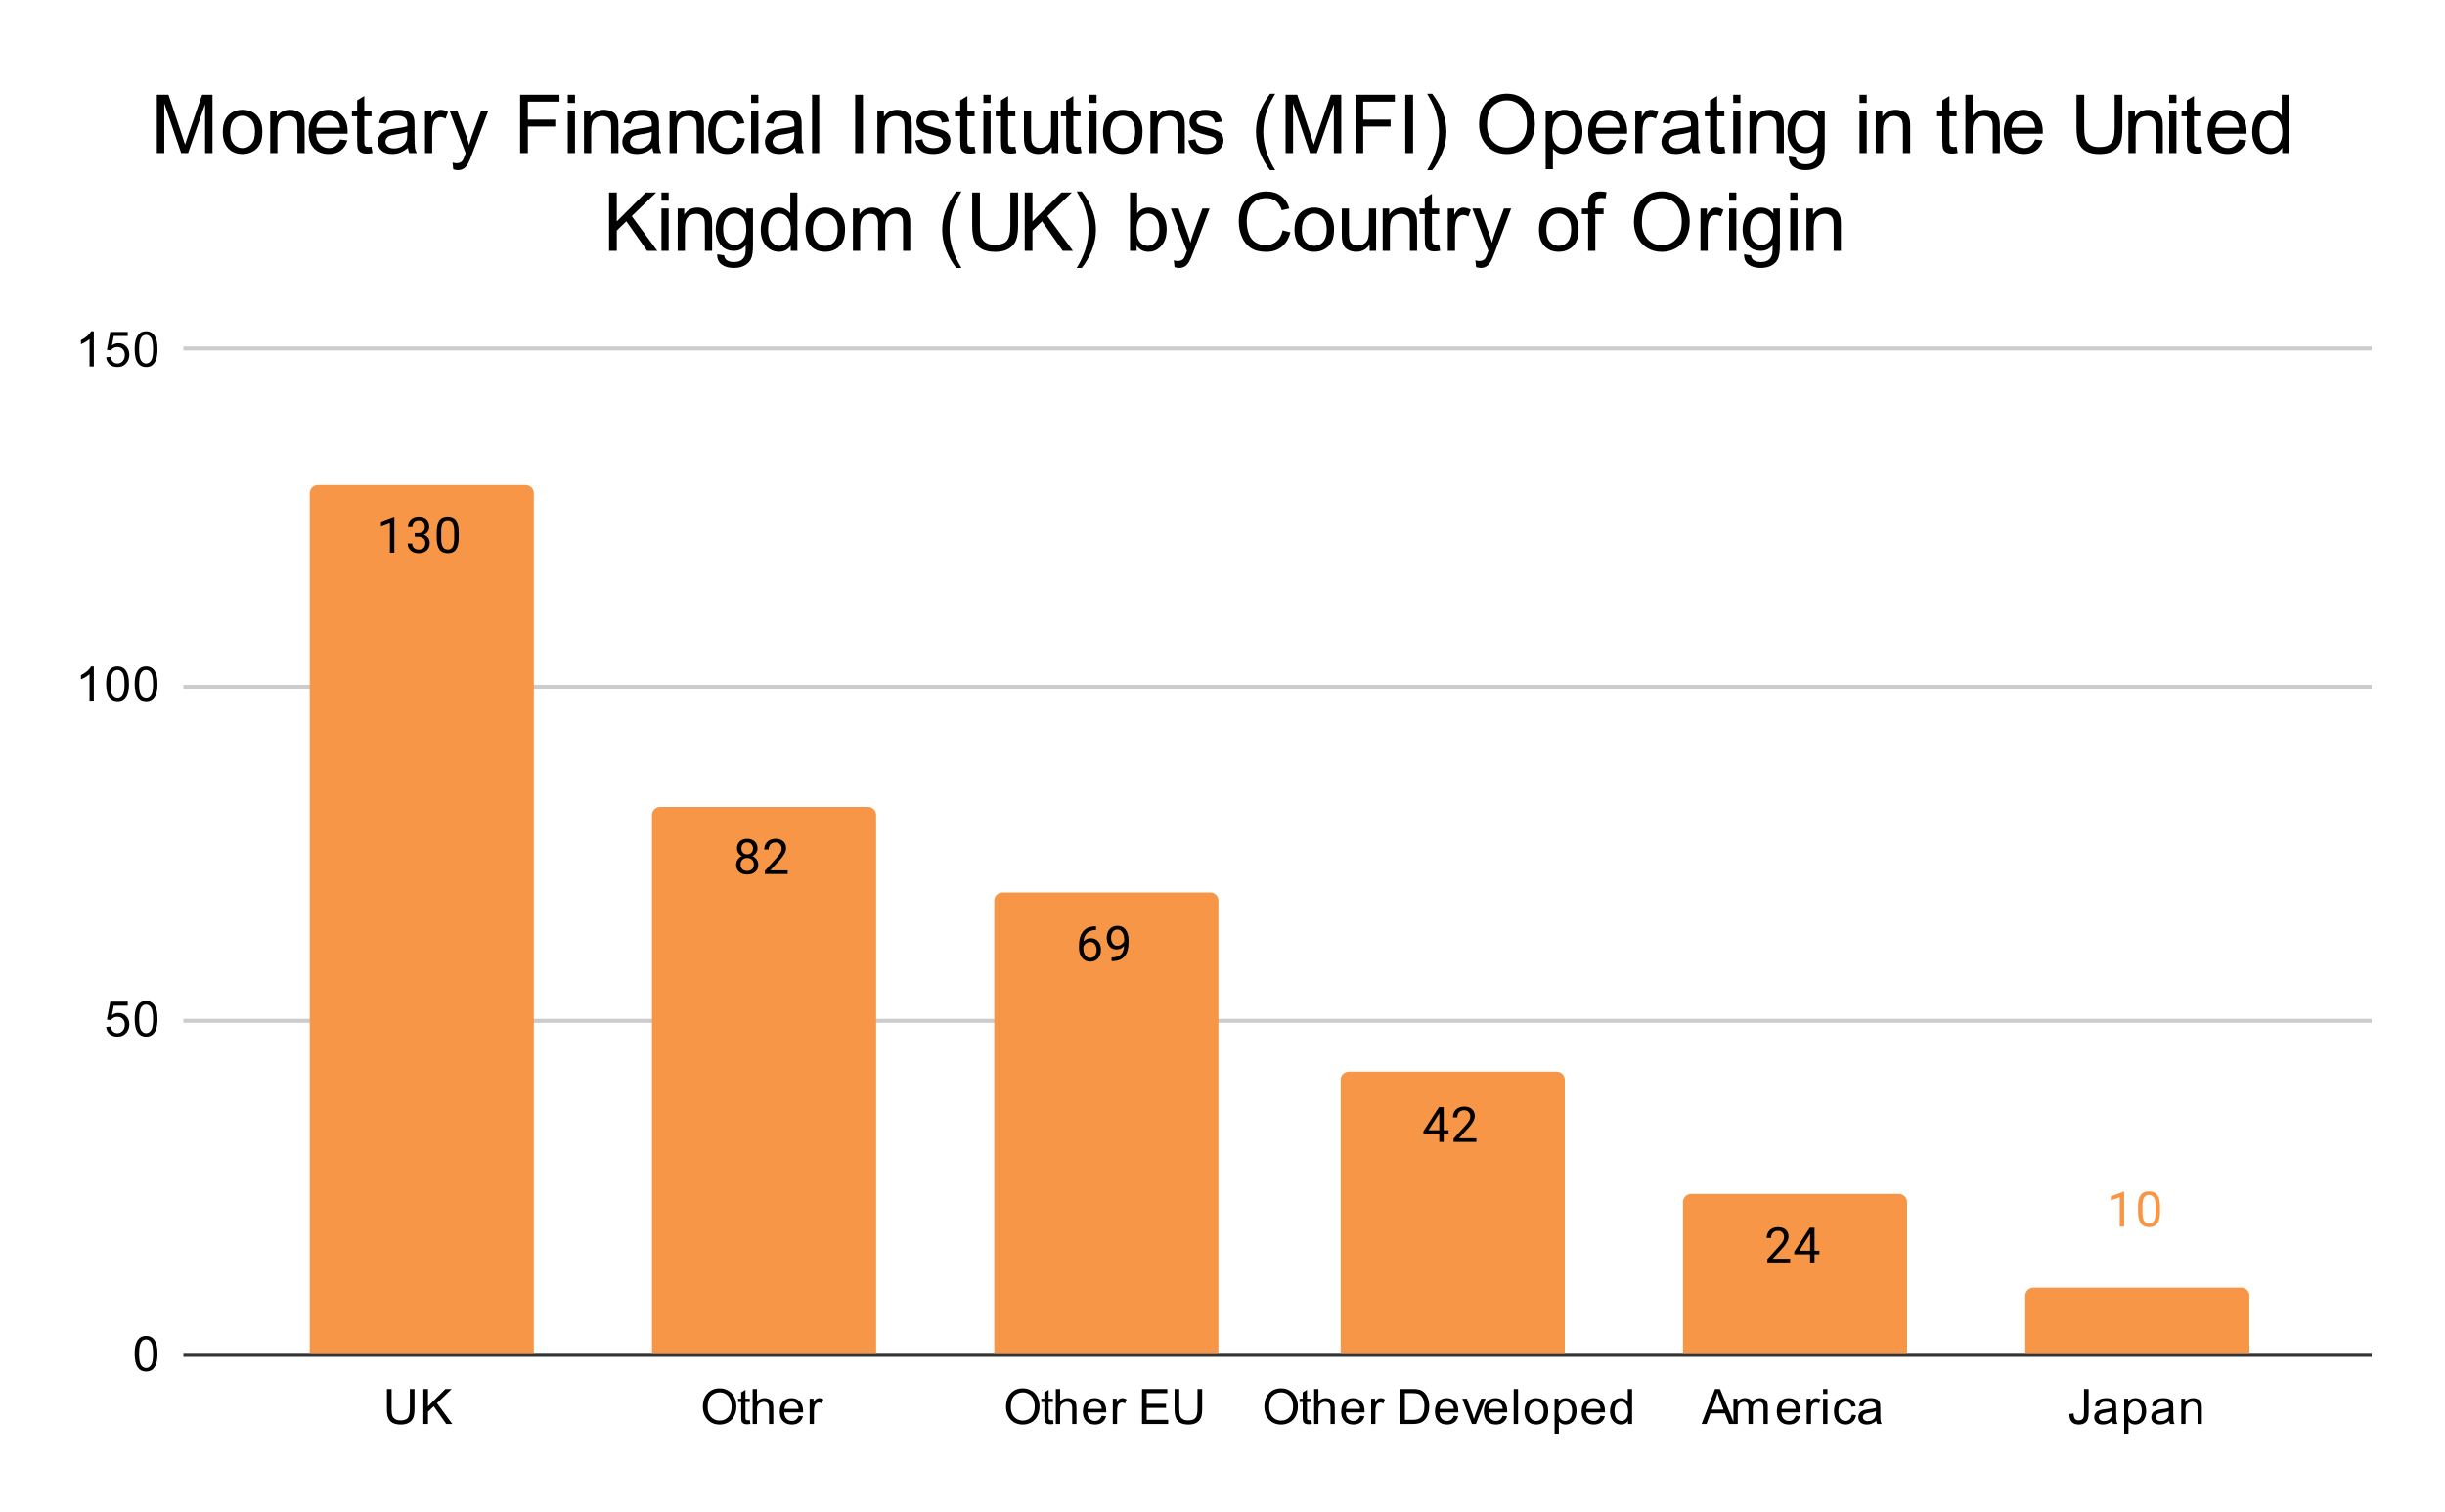 <?xml version="1.0" encoding="UTF-8"?>
<svg xmlns:xlink="http://www.w3.org/1999/xlink" xmlns="http://www.w3.org/2000/svg" version="1.1" viewBox="0.0 0.0 600.0 371.0" fill="none" stroke="none" stroke-linecap="square" stroke-miterlimit="10" width="600" height="371">
  <path fill="#ffffff" d="M0 0L600.0 0L600.0 371.0L0 371.0L0 0Z" fill-rule="nonzero"></path>
  <path stroke="#333333" stroke-width="1.0" stroke-linecap="butt" d="M45.5 332.5L581.5 332.5" fill-rule="nonzero"></path>
  <path stroke="#cccccc" stroke-width="1.0" stroke-linecap="butt" d="M45.5 250.5L581.5 250.5" fill-rule="nonzero"></path>
  <path stroke="#cccccc" stroke-width="1.0" stroke-linecap="butt" d="M45.5 168.5L581.5 168.5" fill-rule="nonzero"></path>
  <path stroke="#cccccc" stroke-width="1.0" stroke-linecap="butt" d="M45.5 85.5L581.5 85.5" fill-rule="nonzero"></path>
  <clipPath id="id_0">
    <path d="M45.55 85.917L581.45 85.917L581.45 332.45L45.55 332.45L45.55 85.917Z" clip-rule="nonzero"></path>
  </clipPath>
  <path stroke="#000000" stroke-width="2.0" stroke-linecap="butt" stroke-opacity="0.0" clip-path="url(#id_0)" d="M131.0 332.0L76.0 332.0L76.0 121.0C76.0 119.895 76.895 119.0 78.0 119.0L129.0 119.0C130.105 119.0 131.0 119.895 131.0 121.0Z" fill-rule="nonzero"></path>
  <path fill="#f79646" clip-path="url(#id_0)" d="M131.0 332.0L76.0 332.0L76.0 121.0C76.0 119.895 76.895 119.0 78.0 119.0L129.0 119.0C130.105 119.0 131.0 119.895 131.0 121.0Z" fill-rule="nonzero"></path>
  <path stroke="#000000" stroke-width="2.0" stroke-linecap="butt" stroke-opacity="0.0" clip-path="url(#id_0)" d="M215.0 332.0L160.0 332.0L160.0 200.0C160.0 198.895 160.895 198.0 162.0 198.0L213.0 198.0C214.105 198.0 215.0 198.895 215.0 200.0Z" fill-rule="nonzero"></path>
  <path fill="#f79646" clip-path="url(#id_0)" d="M215.0 332.0L160.0 332.0L160.0 200.0C160.0 198.895 160.895 198.0 162.0 198.0L213.0 198.0C214.105 198.0 215.0 198.895 215.0 200.0Z" fill-rule="nonzero"></path>
  <path stroke="#000000" stroke-width="2.0" stroke-linecap="butt" stroke-opacity="0.0" clip-path="url(#id_0)" d="M299.0 332.0L244.0 332.0L244.0 221.0C244.0 219.895 244.895 219.0 246.0 219.0L297.0 219.0C298.105 219.0 299.0 219.895 299.0 221.0Z" fill-rule="nonzero"></path>
  <path fill="#f79646" clip-path="url(#id_0)" d="M299.0 332.0L244.0 332.0L244.0 221.0C244.0 219.895 244.895 219.0 246.0 219.0L297.0 219.0C298.105 219.0 299.0 219.895 299.0 221.0Z" fill-rule="nonzero"></path>
  <path stroke="#000000" stroke-width="2.0" stroke-linecap="butt" stroke-opacity="0.0" clip-path="url(#id_0)" d="M384.0 332.0L329.0 332.0L329.0 265.0C329.0 263.895 329.895 263.0 331.0 263.0L382.0 263.0C383.105 263.0 384.0 263.895 384.0 265.0Z" fill-rule="nonzero"></path>
  <path fill="#f79646" clip-path="url(#id_0)" d="M384.0 332.0L329.0 332.0L329.0 265.0C329.0 263.895 329.895 263.0 331.0 263.0L382.0 263.0C383.105 263.0 384.0 263.895 384.0 265.0Z" fill-rule="nonzero"></path>
  <path stroke="#000000" stroke-width="2.0" stroke-linecap="butt" stroke-opacity="0.0" clip-path="url(#id_0)" d="M468.0 332.0L413.0 332.0L413.0 295.0C413.0 293.895 413.895 293.0 415.0 293.0L466.0 293.0C467.105 293.0 468.0 293.895 468.0 295.0Z" fill-rule="nonzero"></path>
  <path fill="#f79646" clip-path="url(#id_0)" d="M468.0 332.0L413.0 332.0L413.0 295.0C413.0 293.895 413.895 293.0 415.0 293.0L466.0 293.0C467.105 293.0 468.0 293.895 468.0 295.0Z" fill-rule="nonzero"></path>
  <path stroke="#000000" stroke-width="2.0" stroke-linecap="butt" stroke-opacity="0.0" clip-path="url(#id_0)" d="M552.0 332.0L497.0 332.0L497.0 318.0C497.0 316.895 497.895 316.0 499.0 316.0L550.0 316.0C551.105 316.0 552.0 316.895 552.0 318.0Z" fill-rule="nonzero"></path>
  <path fill="#f79646" clip-path="url(#id_0)" d="M552.0 332.0L497.0 332.0L497.0 318.0C497.0 316.895 497.895 316.0 499.0 316.0L550.0 316.0C551.105 316.0 552.0 316.895 552.0 318.0Z" fill-rule="nonzero"></path>
  <path stroke="#f79646" stroke-width="3.0" stroke-linejoin="round" stroke-linecap="round" d="M96.766 135.588L95.688 135.588L95.688 128.369L93.5 129.166L93.5 128.182L96.609 127.01L96.766 127.01L96.766 135.588ZM101.781 130.791L102.594 130.791Q103.375 130.775 103.812 130.385Q104.25 129.994 104.25 129.322Q104.25 127.822 102.75 127.822Q102.047 127.822 101.625 128.228Q101.219 128.635 101.219 129.291L100.125 129.291Q100.125 128.275 100.859 127.603Q101.609 126.932 102.75 126.932Q103.953 126.932 104.641 127.572Q105.328 128.213 105.328 129.353Q105.328 129.916 104.969 130.432Q104.609 130.947 103.984 131.213Q104.688 131.432 105.062 131.947Q105.453 132.463 105.453 133.213Q105.453 134.353 104.703 135.041Q103.953 135.713 102.75 135.713Q101.562 135.713 100.797 135.057Q100.047 134.4 100.047 133.338L101.141 133.338Q101.141 134.01 101.578 134.416Q102.016 134.822 102.766 134.822Q103.547 134.822 103.953 134.416Q104.375 133.994 104.375 133.228Q104.375 132.494 103.922 132.103Q103.469 131.697 102.594 131.682L101.781 131.682L101.781 130.791ZM112.562 131.947Q112.562 133.853 111.906 134.791Q111.266 135.713 109.875 135.713Q108.516 135.713 107.859 134.807Q107.203 133.9 107.172 132.088L107.172 130.65Q107.172 128.76 107.812 127.853Q108.469 126.932 109.859 126.932Q111.234 126.932 111.891 127.822Q112.547 128.697 112.562 130.541L112.562 131.947ZM111.469 130.463Q111.469 129.088 111.078 128.463Q110.703 127.822 109.859 127.822Q109.031 127.822 108.641 128.463Q108.266 129.088 108.266 130.385L108.266 132.119Q108.266 133.494 108.656 134.166Q109.062 134.822 109.875 134.822Q110.672 134.822 111.062 134.197Q111.453 133.572 111.469 132.244L111.469 130.463Z" fill-rule="nonzero"></path>
  <path fill="#000000" d="M96.766 135.588L95.688 135.588L95.688 128.369L93.5 129.166L93.5 128.182L96.609 127.01L96.766 127.01L96.766 135.588ZM101.781 130.791L102.594 130.791Q103.375 130.775 103.812 130.385Q104.25 129.994 104.25 129.322Q104.25 127.822 102.75 127.822Q102.047 127.822 101.625 128.228Q101.219 128.635 101.219 129.291L100.125 129.291Q100.125 128.275 100.859 127.603Q101.609 126.932 102.75 126.932Q103.953 126.932 104.641 127.572Q105.328 128.213 105.328 129.353Q105.328 129.916 104.969 130.432Q104.609 130.947 103.984 131.213Q104.688 131.432 105.062 131.947Q105.453 132.463 105.453 133.213Q105.453 134.353 104.703 135.041Q103.953 135.713 102.75 135.713Q101.562 135.713 100.797 135.057Q100.047 134.4 100.047 133.338L101.141 133.338Q101.141 134.01 101.578 134.416Q102.016 134.822 102.766 134.822Q103.547 134.822 103.953 134.416Q104.375 133.994 104.375 133.228Q104.375 132.494 103.922 132.103Q103.469 131.697 102.594 131.682L101.781 131.682L101.781 130.791ZM112.562 131.947Q112.562 133.853 111.906 134.791Q111.266 135.713 109.875 135.713Q108.516 135.713 107.859 134.807Q107.203 133.9 107.172 132.088L107.172 130.65Q107.172 128.76 107.812 127.853Q108.469 126.932 109.859 126.932Q111.234 126.932 111.891 127.822Q112.547 128.697 112.562 130.541L112.562 131.947ZM111.469 130.463Q111.469 129.088 111.078 128.463Q110.703 127.822 109.859 127.822Q109.031 127.822 108.641 128.463Q108.266 129.088 108.266 130.385L108.266 132.119Q108.266 133.494 108.656 134.166Q109.062 134.822 109.875 134.822Q110.672 134.822 111.062 134.197Q111.453 133.572 111.469 132.244L111.469 130.463Z" fill-rule="nonzero"></path>
  <path stroke="#f79646" stroke-width="3.0" stroke-linejoin="round" stroke-linecap="round" d="M185.891 208.166Q185.891 208.807 185.547 209.307Q185.203 209.807 184.641 210.088Q185.297 210.369 185.688 210.932Q186.078 211.478 186.078 212.182Q186.078 213.275 185.328 213.947Q184.594 214.603 183.375 214.603Q182.141 214.603 181.391 213.947Q180.656 213.275 180.656 212.182Q180.656 211.478 181.031 210.932Q181.406 210.369 182.078 210.088Q181.516 209.807 181.188 209.307Q180.859 208.807 180.859 208.166Q180.859 207.088 181.547 206.463Q182.234 205.822 183.375 205.822Q184.5 205.822 185.188 206.463Q185.891 207.088 185.891 208.166ZM185.0 212.15Q185.0 211.432 184.547 210.994Q184.094 210.541 183.359 210.541Q182.625 210.541 182.172 210.994Q181.734 211.432 181.734 212.166Q181.734 212.885 182.172 213.307Q182.609 213.713 183.375 213.713Q184.125 213.713 184.562 213.291Q185.0 212.869 185.0 212.15ZM183.375 206.713Q182.734 206.713 182.328 207.119Q181.938 207.51 181.938 208.197Q181.938 208.838 182.328 209.244Q182.719 209.65 183.359 209.65Q184.016 209.65 184.406 209.244Q184.797 208.838 184.797 208.197Q184.797 207.541 184.391 207.135Q183.984 206.713 183.375 206.713ZM193.297 214.478L187.703 214.478L187.703 213.697L190.656 210.416Q191.312 209.666 191.562 209.213Q191.812 208.744 191.812 208.244Q191.812 207.572 191.406 207.15Q191.016 206.713 190.328 206.713Q189.531 206.713 189.078 207.182Q188.625 207.635 188.625 208.463L187.547 208.463Q187.547 207.275 188.297 206.557Q189.062 205.822 190.328 205.822Q191.531 205.822 192.219 206.447Q192.906 207.072 192.906 208.119Q192.906 209.369 191.297 211.119L189.016 213.588L193.297 213.588L193.297 214.478Z" fill-rule="nonzero"></path>
  <path fill="#000000" d="M185.891 208.166Q185.891 208.807 185.547 209.307Q185.203 209.807 184.641 210.088Q185.297 210.369 185.688 210.932Q186.078 211.478 186.078 212.182Q186.078 213.275 185.328 213.947Q184.594 214.603 183.375 214.603Q182.141 214.603 181.391 213.947Q180.656 213.275 180.656 212.182Q180.656 211.478 181.031 210.932Q181.406 210.369 182.078 210.088Q181.516 209.807 181.188 209.307Q180.859 208.807 180.859 208.166Q180.859 207.088 181.547 206.463Q182.234 205.822 183.375 205.822Q184.5 205.822 185.188 206.463Q185.891 207.088 185.891 208.166ZM185.0 212.15Q185.0 211.432 184.547 210.994Q184.094 210.541 183.359 210.541Q182.625 210.541 182.172 210.994Q181.734 211.432 181.734 212.166Q181.734 212.885 182.172 213.307Q182.609 213.713 183.375 213.713Q184.125 213.713 184.562 213.291Q185.0 212.869 185.0 212.15ZM183.375 206.713Q182.734 206.713 182.328 207.119Q181.938 207.51 181.938 208.197Q181.938 208.838 182.328 209.244Q182.719 209.65 183.359 209.65Q184.016 209.65 184.406 209.244Q184.797 208.838 184.797 208.197Q184.797 207.541 184.391 207.135Q183.984 206.713 183.375 206.713ZM193.297 214.478L187.703 214.478L187.703 213.697L190.656 210.416Q191.312 209.666 191.562 209.213Q191.812 208.744 191.812 208.244Q191.812 207.572 191.406 207.15Q191.016 206.713 190.328 206.713Q189.531 206.713 189.078 207.182Q188.625 207.635 188.625 208.463L187.547 208.463Q187.547 207.275 188.297 206.557Q189.062 205.822 190.328 205.822Q191.531 205.822 192.219 206.447Q192.906 207.072 192.906 208.119Q192.906 209.369 191.297 211.119L189.016 213.588L193.297 213.588L193.297 214.478Z" fill-rule="nonzero"></path>
  <path stroke="#f79646" stroke-width="3.0" stroke-linejoin="round" stroke-linecap="round" d="M268.969 227.313L268.969 228.22L268.766 228.22Q267.5 228.251 266.75 228.985Q266.0 229.704 265.875 231.017Q266.562 230.251 267.719 230.251Q268.828 230.251 269.5 231.032Q270.172 231.813 270.172 233.063Q270.172 234.376 269.453 235.173Q268.734 235.97 267.516 235.97Q266.297 235.97 265.531 235.032Q264.781 234.079 264.781 232.595L264.781 232.188Q264.781 229.829 265.781 228.579Q266.781 227.329 268.766 227.313L268.969 227.313ZM267.547 231.157Q266.984 231.157 266.516 231.485Q266.047 231.813 265.859 232.329L265.859 232.72Q265.859 233.782 266.328 234.423Q266.812 235.063 267.516 235.063Q268.25 235.063 268.672 234.532Q269.094 233.985 269.094 233.11Q269.094 232.235 268.672 231.704Q268.25 231.157 267.547 231.157ZM275.859 232.095Q275.531 232.501 275.047 232.751Q274.578 232.985 274.016 232.985Q273.281 232.985 272.734 232.626Q272.188 232.267 271.891 231.61Q271.594 230.938 271.594 230.142Q271.594 229.298 271.906 228.61Q272.234 227.923 272.828 227.563Q273.438 227.188 274.234 227.188Q275.5 227.188 276.219 228.142Q276.953 229.095 276.953 230.72L276.953 231.032Q276.953 233.532 275.969 234.673Q274.984 235.813 273.0 235.845L272.781 235.845L272.781 234.938L273.016 234.938Q274.359 234.907 275.078 234.235Q275.797 233.563 275.859 232.095ZM274.188 232.095Q274.734 232.095 275.188 231.767Q275.656 231.423 275.875 230.938L275.875 230.501Q275.875 229.438 275.406 228.767Q274.938 228.095 274.234 228.095Q273.516 228.095 273.078 228.642Q272.656 229.188 272.656 230.095Q272.656 230.97 273.062 231.532Q273.484 232.095 274.188 232.095Z" fill-rule="nonzero"></path>
  <path fill="#000000" d="M268.969 227.313L268.969 228.22L268.766 228.22Q267.5 228.251 266.75 228.985Q266.0 229.704 265.875 231.017Q266.562 230.251 267.719 230.251Q268.828 230.251 269.5 231.032Q270.172 231.813 270.172 233.063Q270.172 234.376 269.453 235.173Q268.734 235.97 267.516 235.97Q266.297 235.97 265.531 235.032Q264.781 234.079 264.781 232.595L264.781 232.188Q264.781 229.829 265.781 228.579Q266.781 227.329 268.766 227.313L268.969 227.313ZM267.547 231.157Q266.984 231.157 266.516 231.485Q266.047 231.813 265.859 232.329L265.859 232.72Q265.859 233.782 266.328 234.423Q266.812 235.063 267.516 235.063Q268.25 235.063 268.672 234.532Q269.094 233.985 269.094 233.11Q269.094 232.235 268.672 231.704Q268.25 231.157 267.547 231.157ZM275.859 232.095Q275.531 232.501 275.047 232.751Q274.578 232.985 274.016 232.985Q273.281 232.985 272.734 232.626Q272.188 232.267 271.891 231.61Q271.594 230.938 271.594 230.142Q271.594 229.298 271.906 228.61Q272.234 227.923 272.828 227.563Q273.438 227.188 274.234 227.188Q275.5 227.188 276.219 228.142Q276.953 229.095 276.953 230.72L276.953 231.032Q276.953 233.532 275.969 234.673Q274.984 235.813 273.0 235.845L272.781 235.845L272.781 234.938L273.016 234.938Q274.359 234.907 275.078 234.235Q275.797 233.563 275.859 232.095ZM274.188 232.095Q274.734 232.095 275.188 231.767Q275.656 231.423 275.875 230.938L275.875 230.501Q275.875 229.438 275.406 228.767Q274.938 228.095 274.234 228.095Q273.516 228.095 273.078 228.642Q272.656 229.188 272.656 230.095Q272.656 230.97 273.062 231.532Q273.484 232.095 274.188 232.095Z" fill-rule="nonzero"></path>
  <path stroke="#f79646" stroke-width="3.0" stroke-linejoin="round" stroke-linecap="round" d="M354.281 277.361L355.469 277.361L355.469 278.236L354.281 278.236L354.281 280.221L353.203 280.221L353.203 278.236L349.312 278.236L349.312 277.596L353.125 271.689L354.281 271.689L354.281 277.361ZM350.547 277.361L353.203 277.361L353.203 273.174L353.062 273.408L350.547 277.361ZM362.297 280.221L356.703 280.221L356.703 279.439L359.656 276.158Q360.312 275.408 360.562 274.955Q360.812 274.486 360.812 273.986Q360.812 273.314 360.406 272.893Q360.016 272.455 359.328 272.455Q358.531 272.455 358.078 272.924Q357.625 273.377 357.625 274.205L356.547 274.205Q356.547 273.018 357.297 272.299Q358.062 271.564 359.328 271.564Q360.531 271.564 361.219 272.189Q361.906 272.814 361.906 273.861Q361.906 275.111 360.297 276.861L358.016 279.33L362.297 279.33L362.297 280.221Z" fill-rule="nonzero"></path>
  <path fill="#000000" d="M354.281 277.361L355.469 277.361L355.469 278.236L354.281 278.236L354.281 280.221L353.203 280.221L353.203 278.236L349.312 278.236L349.312 277.596L353.125 271.689L354.281 271.689L354.281 277.361ZM350.547 277.361L353.203 277.361L353.203 273.174L353.062 273.408L350.547 277.361ZM362.297 280.221L356.703 280.221L356.703 279.439L359.656 276.158Q360.312 275.408 360.562 274.955Q360.812 274.486 360.812 273.986Q360.812 273.314 360.406 272.893Q360.016 272.455 359.328 272.455Q358.531 272.455 358.078 272.924Q357.625 273.377 357.625 274.205L356.547 274.205Q356.547 273.018 357.297 272.299Q358.062 271.564 359.328 271.564Q360.531 271.564 361.219 272.189Q361.906 272.814 361.906 273.861Q361.906 275.111 360.297 276.861L358.016 279.33L362.297 279.33L362.297 280.221Z" fill-rule="nonzero"></path>
  <path stroke="#f79646" stroke-width="3.0" stroke-linejoin="round" stroke-linecap="round" d="M439.297 309.805L433.703 309.805L433.703 309.023L436.656 305.742Q437.312 304.992 437.562 304.539Q437.812 304.07 437.812 303.57Q437.812 302.898 437.406 302.477Q437.016 302.039 436.328 302.039Q435.531 302.039 435.078 302.508Q434.625 302.961 434.625 303.789L433.547 303.789Q433.547 302.602 434.297 301.883Q435.062 301.148 436.328 301.148Q437.531 301.148 438.219 301.773Q438.906 302.398 438.906 303.445Q438.906 304.695 437.297 306.445L435.016 308.914L439.297 308.914L439.297 309.805ZM445.281 306.945L446.469 306.945L446.469 307.82L445.281 307.82L445.281 309.805L444.203 309.805L444.203 307.82L440.312 307.82L440.312 307.18L444.125 301.273L445.281 301.273L445.281 306.945ZM441.547 306.945L444.203 306.945L444.203 302.758L444.062 302.992L441.547 306.945Z" fill-rule="nonzero"></path>
  <path fill="#000000" d="M439.297 309.805L433.703 309.805L433.703 309.023L436.656 305.742Q437.312 304.992 437.562 304.539Q437.812 304.07 437.812 303.57Q437.812 302.898 437.406 302.477Q437.016 302.039 436.328 302.039Q435.531 302.039 435.078 302.508Q434.625 302.961 434.625 303.789L433.547 303.789Q433.547 302.602 434.297 301.883Q435.062 301.148 436.328 301.148Q437.531 301.148 438.219 301.773Q438.906 302.398 438.906 303.445Q438.906 304.695 437.297 306.445L435.016 308.914L439.297 308.914L439.297 309.805ZM445.281 306.945L446.469 306.945L446.469 307.82L445.281 307.82L445.281 309.805L444.203 309.805L444.203 307.82L440.312 307.82L440.312 307.18L444.125 301.273L445.281 301.273L445.281 306.945ZM441.547 306.945L444.203 306.945L444.203 302.758L444.062 302.992L441.547 306.945Z" fill-rule="nonzero"></path>
  <path stroke="#ffffff" stroke-width="3.0" stroke-linejoin="round" stroke-linecap="round" d="M521.266 301.014L520.188 301.014L520.188 293.796L518.0 294.593L518.0 293.608L521.109 292.436L521.266 292.436L521.266 301.014ZM530.062 297.374Q530.062 299.28 529.406 300.218Q528.766 301.139 527.375 301.139Q526.016 301.139 525.359 300.233Q524.703 299.327 524.672 297.514L524.672 296.077Q524.672 294.186 525.312 293.28Q525.969 292.358 527.359 292.358Q528.734 292.358 529.391 293.249Q530.047 294.124 530.062 295.968L530.062 297.374ZM528.969 295.889Q528.969 294.514 528.578 293.889Q528.203 293.249 527.359 293.249Q526.531 293.249 526.141 293.889Q525.766 294.514 525.766 295.811L525.766 297.546Q525.766 298.921 526.156 299.593Q526.562 300.249 527.375 300.249Q528.172 300.249 528.562 299.624Q528.953 298.999 528.969 297.671L528.969 295.889Z" fill-rule="nonzero"></path>
  <path fill="#f79646" d="M521.266 301.014L520.188 301.014L520.188 293.796L518.0 294.593L518.0 293.608L521.109 292.436L521.266 292.436L521.266 301.014ZM530.062 297.374Q530.062 299.28 529.406 300.218Q528.766 301.139 527.375 301.139Q526.016 301.139 525.359 300.233Q524.703 299.327 524.672 297.514L524.672 296.077Q524.672 294.186 525.312 293.28Q525.969 292.358 527.359 292.358Q528.734 292.358 529.391 293.249Q530.047 294.124 530.062 295.968L530.062 297.374ZM528.969 295.889Q528.969 294.514 528.578 293.889Q528.203 293.249 527.359 293.249Q526.531 293.249 526.141 293.889Q525.766 294.514 525.766 295.811L525.766 297.546Q525.766 298.921 526.156 299.593Q526.562 300.249 527.375 300.249Q528.172 300.249 528.562 299.624Q528.953 298.999 528.969 297.671L528.969 295.889Z" fill-rule="nonzero"></path>
  <path fill="#000000" d="M33.05 332.216Q33.05 330.684 33.362 329.762Q33.675 328.825 34.284 328.325Q34.909 327.825 35.847 327.825Q36.534 327.825 37.05 328.106Q37.581 328.387 37.925 328.919Q38.269 329.434 38.456 330.184Q38.644 330.934 38.644 332.216Q38.644 333.731 38.331 334.653Q38.034 335.575 37.409 336.091Q36.8 336.591 35.847 336.591Q34.612 336.591 33.894 335.7Q33.05 334.637 33.05 332.216ZM34.128 332.216Q34.128 334.325 34.628 335.028Q35.128 335.731 35.847 335.731Q36.581 335.731 37.066 335.028Q37.566 334.325 37.566 332.216Q37.566 330.091 37.066 329.403Q36.581 328.7 35.831 328.7Q35.112 328.7 34.675 329.309Q34.128 330.091 34.128 332.216Z" fill-rule="nonzero"></path>
  <path fill="#000000" d="M26.05 252.022L27.159 251.928Q27.284 252.741 27.722 253.147Q28.175 253.553 28.816 253.553Q29.566 253.553 30.097 252.975Q30.628 252.397 30.628 251.46Q30.628 250.553 30.113 250.038Q29.613 249.507 28.784 249.507Q28.284 249.507 27.863 249.741Q27.456 249.975 27.222 250.335L26.238 250.21L27.066 245.803L31.347 245.803L31.347 246.803L27.909 246.803L27.456 249.116Q28.222 248.569 29.066 248.569Q30.191 248.569 30.956 249.35Q31.738 250.132 31.738 251.366Q31.738 252.522 31.066 253.382Q30.238 254.413 28.816 254.413Q27.644 254.413 26.894 253.757Q26.159 253.1 26.05 252.022ZM33.05 250.038Q33.05 248.507 33.362 247.585Q33.675 246.647 34.284 246.147Q34.909 245.647 35.847 245.647Q36.534 245.647 37.05 245.928Q37.581 246.21 37.925 246.741Q38.269 247.257 38.456 248.007Q38.644 248.757 38.644 250.038Q38.644 251.553 38.331 252.475Q38.034 253.397 37.409 253.913Q36.8 254.413 35.847 254.413Q34.612 254.413 33.894 253.522Q33.05 252.46 33.05 250.038ZM34.128 250.038Q34.128 252.147 34.628 252.85Q35.128 253.553 35.847 253.553Q36.581 253.553 37.066 252.85Q37.566 252.147 37.566 250.038Q37.566 247.913 37.066 247.225Q36.581 246.522 35.831 246.522Q35.112 246.522 34.675 247.132Q34.128 247.913 34.128 250.038Z" fill-rule="nonzero"></path>
  <path fill="#000000" d="M23.019 172.094L21.972 172.094L21.972 165.376Q21.581 165.735 20.956 166.11Q20.347 166.469 19.863 166.641L19.863 165.626Q20.738 165.204 21.394 164.626Q22.066 164.032 22.347 163.469L23.019 163.469L23.019 172.094ZM26.05 167.86Q26.05 166.329 26.363 165.407Q26.675 164.469 27.284 163.969Q27.909 163.469 28.847 163.469Q29.534 163.469 30.05 163.751Q30.581 164.032 30.925 164.563Q31.269 165.079 31.456 165.829Q31.644 166.579 31.644 167.86Q31.644 169.376 31.331 170.298Q31.034 171.219 30.409 171.735Q29.8 172.235 28.847 172.235Q27.613 172.235 26.894 171.344Q26.05 170.282 26.05 167.86ZM27.128 167.86Q27.128 169.969 27.628 170.673Q28.128 171.376 28.847 171.376Q29.581 171.376 30.066 170.673Q30.566 169.969 30.566 167.86Q30.566 165.735 30.066 165.048Q29.581 164.344 28.831 164.344Q28.113 164.344 27.675 164.954Q27.128 165.735 27.128 167.86ZM33.05 167.86Q33.05 166.329 33.362 165.407Q33.675 164.469 34.284 163.969Q34.909 163.469 35.847 163.469Q36.534 163.469 37.05 163.751Q37.581 164.032 37.925 164.563Q38.269 165.079 38.456 165.829Q38.644 166.579 38.644 167.86Q38.644 169.376 38.331 170.298Q38.034 171.219 37.409 171.735Q36.8 172.235 35.847 172.235Q34.612 172.235 33.894 171.344Q33.05 170.282 33.05 167.86ZM34.128 167.86Q34.128 169.969 34.628 170.673Q35.128 171.376 35.847 171.376Q36.581 171.376 37.066 170.673Q37.566 169.969 37.566 167.86Q37.566 165.735 37.066 165.048Q36.581 164.344 35.831 164.344Q35.112 164.344 34.675 164.954Q34.128 165.735 34.128 167.86Z" fill-rule="nonzero"></path>
  <path fill="#000000" d="M23.019 89.917L21.972 89.917L21.972 83.198Q21.581 83.557 20.956 83.932Q20.347 84.292 19.863 84.464L19.863 83.448Q20.738 83.026 21.394 82.448Q22.066 81.854 22.347 81.292L23.019 81.292L23.019 89.917ZM26.05 87.667L27.159 87.573Q27.284 88.385 27.722 88.792Q28.175 89.198 28.816 89.198Q29.566 89.198 30.097 88.62Q30.628 88.042 30.628 87.104Q30.628 86.198 30.113 85.682Q29.613 85.151 28.784 85.151Q28.284 85.151 27.863 85.385Q27.456 85.62 27.222 85.979L26.238 85.854L27.066 81.448L31.347 81.448L31.347 82.448L27.909 82.448L27.456 84.76Q28.222 84.214 29.066 84.214Q30.191 84.214 30.956 84.995Q31.738 85.776 31.738 87.01Q31.738 88.167 31.066 89.026Q30.238 90.057 28.816 90.057Q27.644 90.057 26.894 89.401Q26.159 88.745 26.05 87.667ZM33.05 85.682Q33.05 84.151 33.362 83.229Q33.675 82.292 34.284 81.792Q34.909 81.292 35.847 81.292Q36.534 81.292 37.05 81.573Q37.581 81.854 37.925 82.385Q38.269 82.901 38.456 83.651Q38.644 84.401 38.644 85.682Q38.644 87.198 38.331 88.12Q38.034 89.042 37.409 89.557Q36.8 90.057 35.847 90.057Q34.612 90.057 33.894 89.167Q33.05 88.104 33.05 85.682ZM34.128 85.682Q34.128 87.792 34.628 88.495Q35.128 89.198 35.847 89.198Q36.581 89.198 37.066 88.495Q37.566 87.792 37.566 85.682Q37.566 83.557 37.066 82.87Q36.581 82.167 35.831 82.167Q35.112 82.167 34.675 82.776Q34.128 83.557 34.128 85.682Z" fill-rule="nonzero"></path>
  <path fill="#000000" d="M100.578 340.856L101.719 340.856L101.719 345.825Q101.719 347.122 101.422 347.887Q101.125 348.637 100.359 349.122Q99.594 349.591 98.359 349.591Q97.156 349.591 96.375 349.184Q95.609 348.762 95.281 347.981Q94.953 347.184 94.953 345.825L94.953 340.856L96.094 340.856L96.094 345.809Q96.094 346.934 96.297 347.466Q96.516 347.997 97.016 348.294Q97.531 348.575 98.266 348.575Q99.516 348.575 100.047 348.012Q100.578 347.434 100.578 345.809L100.578 340.856ZM103.891 349.45L103.891 340.856L105.031 340.856L105.031 345.122L109.297 340.856L110.844 340.856L107.234 344.341L111 349.45L109.5 349.45L106.438 345.106L105.031 346.466L105.031 349.45L103.891 349.45Z" fill-rule="nonzero"></path>
  <path fill="#000000" d="M172.488 345.262Q172.488 343.122 173.628 341.919Q174.784 340.7 176.597 340.7Q177.8 340.7 178.753 341.278Q179.706 341.841 180.206 342.856Q180.706 343.872 180.706 345.169Q180.706 346.466 180.175 347.497Q179.644 348.528 178.675 349.059Q177.722 349.591 176.597 349.591Q175.378 349.591 174.425 349.012Q173.472 348.419 172.972 347.419Q172.488 346.403 172.488 345.262ZM173.659 345.278Q173.659 346.841 174.488 347.731Q175.331 348.622 176.597 348.622Q177.878 348.622 178.706 347.731Q179.534 346.825 179.534 345.153Q179.534 344.106 179.175 343.325Q178.831 342.544 178.144 342.122Q177.456 341.684 176.613 341.684Q175.409 341.684 174.534 342.512Q173.659 343.341 173.659 345.278ZM184.003 348.512L184.159 349.434Q183.706 349.528 183.363 349.528Q182.784 349.528 182.472 349.356Q182.159 349.169 182.019 348.872Q181.894 348.575 181.894 347.622L181.894 344.044L181.128 344.044L181.128 343.231L181.894 343.231L181.894 341.684L182.941 341.059L182.941 343.231L184.003 343.231L184.003 344.044L182.941 344.044L182.941 347.684Q182.941 348.137 182.988 348.262Q183.05 348.387 183.175 348.466Q183.3 348.544 183.534 348.544Q183.722 348.544 184.003 348.512ZM184.706 349.45L184.706 340.856L185.753 340.856L185.753 343.934Q186.488 343.091 187.613 343.091Q188.316 343.091 188.816 343.372Q189.331 343.637 189.55 344.122Q189.769 344.591 189.769 345.512L189.769 349.45L188.722 349.45L188.722 345.512Q188.722 344.716 188.378 344.356Q188.034 343.997 187.409 343.997Q186.941 343.997 186.519 344.247Q186.113 344.481 185.925 344.903Q185.753 345.309 185.753 346.044L185.753 349.45L184.706 349.45ZM195.956 347.45L197.05 347.575Q196.8 348.528 196.097 349.059Q195.394 349.591 194.316 349.591Q192.956 349.591 192.144 348.747Q191.347 347.903 191.347 346.387Q191.347 344.825 192.159 343.966Q192.972 343.091 194.253 343.091Q195.503 343.091 196.284 343.934Q197.081 344.778 197.081 346.325Q197.081 346.419 197.081 346.606L192.441 346.606Q192.503 347.637 193.019 348.184Q193.534 348.716 194.316 348.716Q194.894 348.716 195.3 348.419Q195.722 348.106 195.956 347.45ZM192.503 345.747L195.972 345.747Q195.909 344.95 195.581 344.559Q195.066 343.95 194.269 343.95Q193.534 343.95 193.034 344.434Q192.55 344.919 192.503 345.747ZM198.691 349.45L198.691 343.231L199.644 343.231L199.644 344.169Q200.003 343.512 200.3 343.309Q200.613 343.091 200.988 343.091Q201.519 343.091 202.066 343.419L201.706 344.403Q201.316 344.169 200.941 344.169Q200.581 344.169 200.3 344.387Q200.034 344.591 199.925 344.966Q199.738 345.528 199.738 346.184L199.738 349.45L198.691 349.45Z" fill-rule="nonzero"></path>
  <path fill="#000000" d="M246.881 345.262Q246.881 343.122 248.022 341.919Q249.178 340.7 250.991 340.7Q252.194 340.7 253.147 341.278Q254.1 341.841 254.6 342.856Q255.1 343.872 255.1 345.169Q255.1 346.466 254.569 347.497Q254.038 348.528 253.069 349.059Q252.116 349.591 250.991 349.591Q249.772 349.591 248.819 349.012Q247.866 348.419 247.366 347.419Q246.881 346.403 246.881 345.262ZM248.053 345.278Q248.053 346.841 248.881 347.731Q249.725 348.622 250.991 348.622Q252.272 348.622 253.1 347.731Q253.928 346.825 253.928 345.153Q253.928 344.106 253.569 343.325Q253.225 342.544 252.538 342.122Q251.85 341.684 251.006 341.684Q249.803 341.684 248.928 342.512Q248.053 343.341 248.053 345.278ZM258.397 348.512L258.553 349.434Q258.1 349.528 257.756 349.528Q257.178 349.528 256.866 349.356Q256.553 349.169 256.413 348.872Q256.288 348.575 256.288 347.622L256.288 344.044L255.522 344.044L255.522 343.231L256.288 343.231L256.288 341.684L257.334 341.059L257.334 343.231L258.397 343.231L258.397 344.044L257.334 344.044L257.334 347.684Q257.334 348.137 257.381 348.262Q257.444 348.387 257.569 348.466Q257.694 348.544 257.928 348.544Q258.116 348.544 258.397 348.512ZM259.1 349.45L259.1 340.856L260.147 340.856L260.147 343.934Q260.881 343.091 262.006 343.091Q262.709 343.091 263.209 343.372Q263.725 343.637 263.944 344.122Q264.163 344.591 264.163 345.512L264.163 349.45L263.116 349.45L263.116 345.512Q263.116 344.716 262.772 344.356Q262.428 343.997 261.803 343.997Q261.334 343.997 260.913 344.247Q260.506 344.481 260.319 344.903Q260.147 345.309 260.147 346.044L260.147 349.45L259.1 349.45ZM270.35 347.45L271.444 347.575Q271.194 348.528 270.491 349.059Q269.788 349.591 268.709 349.591Q267.35 349.591 266.538 348.747Q265.741 347.903 265.741 346.387Q265.741 344.825 266.553 343.966Q267.366 343.091 268.647 343.091Q269.897 343.091 270.678 343.934Q271.475 344.778 271.475 346.325Q271.475 346.419 271.475 346.606L266.834 346.606Q266.897 347.637 267.413 348.184Q267.928 348.716 268.709 348.716Q269.288 348.716 269.694 348.419Q270.116 348.106 270.35 347.45ZM266.897 345.747L270.366 345.747Q270.303 344.95 269.975 344.559Q269.459 343.95 268.663 343.95Q267.928 343.95 267.428 344.434Q266.944 344.919 266.897 345.747ZM273.084 349.45L273.084 343.231L274.038 343.231L274.038 344.169Q274.397 343.512 274.694 343.309Q275.006 343.091 275.381 343.091Q275.913 343.091 276.459 343.419L276.1 344.403Q275.709 344.169 275.334 344.169Q274.975 344.169 274.694 344.387Q274.428 344.591 274.319 344.966Q274.131 345.528 274.131 346.184L274.131 349.45L273.084 349.45ZM280.256 349.45L280.256 340.856L286.459 340.856L286.459 341.872L281.397 341.872L281.397 344.497L286.147 344.497L286.147 345.512L281.397 345.512L281.397 348.434L286.663 348.434L286.663 349.45L280.256 349.45ZM293.866 340.856L295.006 340.856L295.006 345.825Q295.006 347.122 294.709 347.887Q294.413 348.637 293.647 349.122Q292.881 349.591 291.647 349.591Q290.444 349.591 289.663 349.184Q288.897 348.762 288.569 347.981Q288.241 347.184 288.241 345.825L288.241 340.856L289.381 340.856L289.381 345.809Q289.381 346.934 289.584 347.466Q289.803 347.997 290.303 348.294Q290.819 348.575 291.553 348.575Q292.803 348.575 293.334 348.012Q293.866 347.434 293.866 345.809L293.866 340.856Z" fill-rule="nonzero"></path>
  <path fill="#000000" d="M310.275 345.262Q310.275 343.122 311.416 341.919Q312.572 340.7 314.384 340.7Q315.587 340.7 316.541 341.278Q317.494 341.841 317.994 342.856Q318.494 343.872 318.494 345.169Q318.494 346.466 317.962 347.497Q317.431 348.528 316.462 349.059Q315.509 349.591 314.384 349.591Q313.166 349.591 312.212 349.012Q311.259 348.419 310.759 347.419Q310.275 346.403 310.275 345.262ZM311.447 345.278Q311.447 346.841 312.275 347.731Q313.119 348.622 314.384 348.622Q315.666 348.622 316.494 347.731Q317.322 346.825 317.322 345.153Q317.322 344.106 316.962 343.325Q316.619 342.544 315.931 342.122Q315.244 341.684 314.4 341.684Q313.197 341.684 312.322 342.512Q311.447 343.341 311.447 345.278ZM321.791 348.512L321.947 349.434Q321.494 349.528 321.15 349.528Q320.572 349.528 320.259 349.356Q319.947 349.169 319.806 348.872Q319.681 348.575 319.681 347.622L319.681 344.044L318.916 344.044L318.916 343.231L319.681 343.231L319.681 341.684L320.728 341.059L320.728 343.231L321.791 343.231L321.791 344.044L320.728 344.044L320.728 347.684Q320.728 348.137 320.775 348.262Q320.837 348.387 320.962 348.466Q321.087 348.544 321.322 348.544Q321.509 348.544 321.791 348.512ZM322.494 349.45L322.494 340.856L323.541 340.856L323.541 343.934Q324.275 343.091 325.4 343.091Q326.103 343.091 326.603 343.372Q327.119 343.637 327.337 344.122Q327.556 344.591 327.556 345.512L327.556 349.45L326.509 349.45L326.509 345.512Q326.509 344.716 326.166 344.356Q325.822 343.997 325.197 343.997Q324.728 343.997 324.306 344.247Q323.9 344.481 323.712 344.903Q323.541 345.309 323.541 346.044L323.541 349.45L322.494 349.45ZM333.744 347.45L334.837 347.575Q334.587 348.528 333.884 349.059Q333.181 349.591 332.103 349.591Q330.744 349.591 329.931 348.747Q329.134 347.903 329.134 346.387Q329.134 344.825 329.947 343.966Q330.759 343.091 332.041 343.091Q333.291 343.091 334.072 343.934Q334.869 344.778 334.869 346.325Q334.869 346.419 334.869 346.606L330.228 346.606Q330.291 347.637 330.806 348.184Q331.322 348.716 332.103 348.716Q332.681 348.716 333.087 348.419Q333.509 348.106 333.744 347.45ZM330.291 345.747L333.759 345.747Q333.697 344.95 333.369 344.559Q332.853 343.95 332.056 343.95Q331.322 343.95 330.822 344.434Q330.337 344.919 330.291 345.747ZM336.478 349.45L336.478 343.231L337.431 343.231L337.431 344.169Q337.791 343.512 338.087 343.309Q338.4 343.091 338.775 343.091Q339.306 343.091 339.853 343.419L339.494 344.403Q339.103 344.169 338.728 344.169Q338.369 344.169 338.087 344.387Q337.822 344.591 337.712 344.966Q337.525 345.528 337.525 346.184L337.525 349.45L336.478 349.45ZM343.619 349.45L343.619 340.856L346.587 340.856Q347.587 340.856 348.119 340.981Q348.853 341.153 349.369 341.591Q350.056 342.169 350.384 343.075Q350.728 343.966 350.728 345.106Q350.728 346.091 350.494 346.841Q350.275 347.591 349.916 348.091Q349.556 348.591 349.119 348.872Q348.697 349.153 348.103 349.309Q347.509 349.45 346.728 349.45L343.619 349.45ZM344.759 348.434L346.587 348.434Q347.447 348.434 347.931 348.278Q348.416 348.122 348.697 347.825Q349.103 347.434 349.322 346.747Q349.556 346.059 349.556 345.091Q349.556 343.747 349.103 343.028Q348.666 342.294 348.041 342.044Q347.572 341.872 346.572 341.872L344.759 341.872L344.759 348.434ZM356.744 347.45L357.837 347.575Q357.587 348.528 356.884 349.059Q356.181 349.591 355.103 349.591Q353.744 349.591 352.931 348.747Q352.134 347.903 352.134 346.387Q352.134 344.825 352.947 343.966Q353.759 343.091 355.041 343.091Q356.291 343.091 357.072 343.934Q357.869 344.778 357.869 346.325Q357.869 346.419 357.869 346.606L353.228 346.606Q353.291 347.637 353.806 348.184Q354.322 348.716 355.103 348.716Q355.681 348.716 356.087 348.419Q356.509 348.106 356.744 347.45ZM353.291 345.747L356.759 345.747Q356.697 344.95 356.369 344.559Q355.853 343.95 355.056 343.95Q354.322 343.95 353.822 344.434Q353.337 344.919 353.291 345.747ZM361.212 349.45L358.853 343.231L359.962 343.231L361.306 346.95Q361.509 347.559 361.697 348.2Q361.837 347.716 362.087 347.028L363.478 343.231L364.556 343.231L362.197 349.45L361.212 349.45ZM368.744 347.45L369.837 347.575Q369.587 348.528 368.884 349.059Q368.181 349.591 367.103 349.591Q365.744 349.591 364.931 348.747Q364.134 347.903 364.134 346.387Q364.134 344.825 364.947 343.966Q365.759 343.091 367.041 343.091Q368.291 343.091 369.072 343.934Q369.869 344.778 369.869 346.325Q369.869 346.419 369.869 346.606L365.228 346.606Q365.291 347.637 365.806 348.184Q366.322 348.716 367.103 348.716Q367.681 348.716 368.087 348.419Q368.509 348.106 368.744 347.45ZM365.291 345.747L368.759 345.747Q368.697 344.95 368.369 344.559Q367.853 343.95 367.056 343.95Q366.322 343.95 365.822 344.434Q365.337 344.919 365.291 345.747ZM371.462 349.45L371.462 340.856L372.525 340.856L372.525 349.45L371.462 349.45ZM374.103 346.341Q374.103 344.606 375.056 343.778Q375.853 343.091 377.009 343.091Q378.291 343.091 379.103 343.934Q379.931 344.762 379.931 346.247Q379.931 347.45 379.572 348.137Q379.212 348.825 378.509 349.216Q377.822 349.591 377.009 349.591Q375.712 349.591 374.9 348.762Q374.103 347.919 374.103 346.341ZM375.181 346.341Q375.181 347.528 375.697 348.122Q376.228 348.716 377.009 348.716Q377.806 348.716 378.322 348.122Q378.837 347.528 378.837 346.309Q378.837 345.153 378.306 344.559Q377.791 343.966 377.009 343.966Q376.228 343.966 375.697 344.559Q375.181 345.137 375.181 346.341ZM381.494 351.841L381.494 343.231L382.447 343.231L382.447 344.028Q382.791 343.559 383.212 343.325Q383.65 343.091 384.259 343.091Q385.056 343.091 385.666 343.497Q386.275 343.903 386.572 344.653Q386.884 345.403 386.884 346.294Q386.884 347.247 386.541 348.012Q386.212 348.778 385.556 349.184Q384.9 349.591 384.181 349.591Q383.65 349.591 383.228 349.372Q382.806 349.137 382.541 348.809L382.541 351.841L381.494 351.841ZM382.447 346.372Q382.447 347.575 382.931 348.153Q383.416 348.716 384.103 348.716Q384.806 348.716 385.306 348.122Q385.806 347.528 385.806 346.278Q385.806 345.091 385.322 344.512Q384.837 343.919 384.15 343.919Q383.478 343.919 382.962 344.544Q382.447 345.169 382.447 346.372ZM392.744 347.45L393.837 347.575Q393.587 348.528 392.884 349.059Q392.181 349.591 391.103 349.591Q389.744 349.591 388.931 348.747Q388.134 347.903 388.134 346.387Q388.134 344.825 388.947 343.966Q389.759 343.091 391.041 343.091Q392.291 343.091 393.072 343.934Q393.869 344.778 393.869 346.325Q393.869 346.419 393.869 346.606L389.228 346.606Q389.291 347.637 389.806 348.184Q390.322 348.716 391.103 348.716Q391.681 348.716 392.087 348.419Q392.509 348.106 392.744 347.45ZM389.291 345.747L392.759 345.747Q392.697 344.95 392.369 344.559Q391.853 343.95 391.056 343.95Q390.322 343.95 389.822 344.434Q389.337 344.919 389.291 345.747ZM399.525 349.45L399.525 348.669Q398.931 349.591 397.791 349.591Q397.041 349.591 396.416 349.184Q395.791 348.762 395.447 348.028Q395.103 347.294 395.103 346.341Q395.103 345.419 395.416 344.653Q395.728 343.887 396.353 343.497Q396.978 343.091 397.744 343.091Q398.306 343.091 398.744 343.325Q399.181 343.559 399.462 343.934L399.462 340.856L400.509 340.856L400.509 349.45L399.525 349.45ZM396.197 346.341Q396.197 347.544 396.697 348.137Q397.197 348.716 397.884 348.716Q398.572 348.716 399.056 348.153Q399.541 347.591 399.541 346.434Q399.541 345.153 399.041 344.559Q398.556 343.966 397.837 343.966Q397.134 343.966 396.666 344.544Q396.197 345.106 396.197 346.341Z" fill-rule="nonzero"></path>
  <path fill="#000000" d="M417.575 349.45L420.872 340.856L422.091 340.856L425.606 349.45L424.325 349.45L423.309 346.841L419.731 346.841L418.778 349.45L417.575 349.45ZM420.059 345.919L422.966 345.919L422.075 343.544Q421.653 342.466 421.466 341.762Q421.294 342.591 420.997 343.403L420.059 345.919ZM425.387 349.45L425.387 343.231L426.325 343.231L426.325 344.106Q426.622 343.637 427.106 343.372Q427.591 343.091 428.216 343.091Q428.903 343.091 429.341 343.372Q429.794 343.653 429.966 344.169Q430.716 343.091 431.887 343.091Q432.825 343.091 433.309 343.606Q433.809 344.106 433.809 345.184L433.809 349.45L432.762 349.45L432.762 345.528Q432.762 344.903 432.653 344.622Q432.559 344.341 432.294 344.169Q432.028 343.997 431.653 343.997Q430.997 343.997 430.559 344.434Q430.137 344.872 430.137 345.841L430.137 349.45L429.075 349.45L429.075 345.403Q429.075 344.7 428.809 344.356Q428.559 343.997 427.981 343.997Q427.528 343.997 427.153 344.231Q426.778 344.466 426.606 344.919Q426.434 345.372 426.434 346.216L426.434 349.45L425.387 349.45ZM440.637 347.45L441.731 347.575Q441.481 348.528 440.778 349.059Q440.075 349.591 438.997 349.591Q437.637 349.591 436.825 348.747Q436.028 347.903 436.028 346.387Q436.028 344.825 436.841 343.966Q437.653 343.091 438.934 343.091Q440.184 343.091 440.966 343.934Q441.762 344.778 441.762 346.325Q441.762 346.419 441.762 346.606L437.122 346.606Q437.184 347.637 437.7 348.184Q438.216 348.716 438.997 348.716Q439.575 348.716 439.981 348.419Q440.403 348.106 440.637 347.45ZM437.184 345.747L440.653 345.747Q440.591 344.95 440.262 344.559Q439.747 343.95 438.95 343.95Q438.216 343.95 437.716 344.434Q437.231 344.919 437.184 345.747ZM443.372 349.45L443.372 343.231L444.325 343.231L444.325 344.169Q444.684 343.512 444.981 343.309Q445.294 343.091 445.669 343.091Q446.2 343.091 446.747 343.419L446.387 344.403Q445.997 344.169 445.622 344.169Q445.262 344.169 444.981 344.387Q444.716 344.591 444.606 344.966Q444.419 345.528 444.419 346.184L444.419 349.45L443.372 349.45ZM447.387 342.075L447.387 340.856L448.45 340.856L448.45 342.075L447.387 342.075ZM447.387 349.45L447.387 343.231L448.45 343.231L448.45 349.45L447.387 349.45ZM454.45 347.169L455.481 347.309Q455.309 348.372 454.606 348.981Q453.903 349.591 452.887 349.591Q451.606 349.591 450.825 348.762Q450.059 347.919 450.059 346.356Q450.059 345.356 450.387 344.606Q450.731 343.841 451.403 343.466Q452.091 343.091 452.903 343.091Q453.903 343.091 454.544 343.606Q455.2 344.106 455.387 345.059L454.356 345.216Q454.216 344.591 453.841 344.278Q453.466 343.95 452.934 343.95Q452.137 343.95 451.637 344.528Q451.137 345.091 451.137 346.325Q451.137 347.591 451.622 348.153Q452.106 348.716 452.872 348.716Q453.497 348.716 453.903 348.341Q454.325 347.966 454.45 347.169ZM460.45 348.684Q459.856 349.184 459.309 349.387Q458.778 349.591 458.153 349.591Q457.122 349.591 456.575 349.091Q456.028 348.591 456.028 347.809Q456.028 347.356 456.231 346.981Q456.434 346.591 456.778 346.372Q457.122 346.137 457.544 346.028Q457.841 345.934 458.481 345.856Q459.747 345.716 460.356 345.497Q460.356 345.278 460.356 345.231Q460.356 344.575 460.059 344.309Q459.653 343.966 458.856 343.966Q458.122 343.966 457.762 344.231Q457.403 344.481 457.231 345.137L456.2 344.997Q456.341 344.341 456.669 343.934Q456.997 343.528 457.606 343.309Q458.216 343.091 459.012 343.091Q459.809 343.091 460.309 343.278Q460.809 343.466 461.044 343.747Q461.278 344.028 461.372 344.466Q461.419 344.731 461.419 345.434L461.419 346.841Q461.419 348.309 461.481 348.7Q461.559 349.091 461.762 349.45L460.653 349.45Q460.497 349.122 460.45 348.684ZM460.356 346.325Q459.778 346.559 458.637 346.731Q457.981 346.825 457.716 346.95Q457.45 347.059 457.294 347.278Q457.153 347.497 457.153 347.778Q457.153 348.2 457.466 348.481Q457.794 348.762 458.403 348.762Q459.012 348.762 459.481 348.497Q459.966 348.231 460.184 347.762Q460.356 347.403 460.356 346.716L460.356 346.325Z" fill-rule="nonzero"></path>
  <path fill="#000000" d="M507.828 347.012L508.859 346.872Q508.89 347.856 509.219 348.216Q509.547 348.575 510.14 348.575Q510.562 348.575 510.875 348.387Q511.187 348.184 511.297 347.856Q511.422 347.512 511.422 346.778L511.422 340.856L512.547 340.856L512.547 346.716Q512.547 347.794 512.281 348.387Q512.031 348.981 511.469 349.294Q510.906 349.591 510.14 349.591Q509.015 349.591 508.406 348.95Q507.812 348.294 507.828 347.012ZM518.344 348.684Q517.75 349.184 517.203 349.387Q516.672 349.591 516.047 349.591Q515.015 349.591 514.469 349.091Q513.922 348.591 513.922 347.809Q513.922 347.356 514.125 346.981Q514.328 346.591 514.672 346.372Q515.015 346.137 515.437 346.028Q515.734 345.934 516.375 345.856Q517.64 345.716 518.25 345.497Q518.25 345.278 518.25 345.231Q518.25 344.575 517.953 344.309Q517.547 343.966 516.75 343.966Q516.015 343.966 515.656 344.231Q515.297 344.481 515.125 345.137L514.094 344.997Q514.234 344.341 514.562 343.934Q514.89 343.528 515.5 343.309Q516.109 343.091 516.906 343.091Q517.703 343.091 518.203 343.278Q518.703 343.466 518.937 343.747Q519.172 344.028 519.265 344.466Q519.312 344.731 519.312 345.434L519.312 346.841Q519.312 348.309 519.375 348.7Q519.453 349.091 519.656 349.45L518.547 349.45Q518.39 349.122 518.344 348.684ZM518.25 346.325Q517.672 346.559 516.531 346.731Q515.875 346.825 515.609 346.95Q515.344 347.059 515.187 347.278Q515.047 347.497 515.047 347.778Q515.047 348.2 515.359 348.481Q515.687 348.762 516.297 348.762Q516.906 348.762 517.375 348.497Q517.859 348.231 518.078 347.762Q518.25 347.403 518.25 346.716L518.25 346.325ZM521.281 351.841L521.281 343.231L522.234 343.231L522.234 344.028Q522.578 343.559 523 343.325Q523.437 343.091 524.047 343.091Q524.844 343.091 525.453 343.497Q526.062 343.903 526.359 344.653Q526.672 345.403 526.672 346.294Q526.672 347.247 526.328 348.012Q526 348.778 525.344 349.184Q524.687 349.591 523.969 349.591Q523.437 349.591 523.015 349.372Q522.594 349.137 522.328 348.809L522.328 351.841L521.281 351.841ZM522.234 346.372Q522.234 347.575 522.719 348.153Q523.203 348.716 523.89 348.716Q524.594 348.716 525.094 348.122Q525.594 347.528 525.594 346.278Q525.594 345.091 525.109 344.512Q524.625 343.919 523.937 343.919Q523.265 343.919 522.75 344.544Q522.234 345.169 522.234 346.372ZM532.344 348.684Q531.75 349.184 531.203 349.387Q530.672 349.591 530.047 349.591Q529.015 349.591 528.469 349.091Q527.922 348.591 527.922 347.809Q527.922 347.356 528.125 346.981Q528.328 346.591 528.672 346.372Q529.015 346.137 529.437 346.028Q529.734 345.934 530.375 345.856Q531.64 345.716 532.25 345.497Q532.25 345.278 532.25 345.231Q532.25 344.575 531.953 344.309Q531.547 343.966 530.75 343.966Q530.015 343.966 529.656 344.231Q529.297 344.481 529.125 345.137L528.094 344.997Q528.234 344.341 528.562 343.934Q528.89 343.528 529.5 343.309Q530.109 343.091 530.906 343.091Q531.703 343.091 532.203 343.278Q532.703 343.466 532.937 343.747Q533.172 344.028 533.265 344.466Q533.312 344.731 533.312 345.434L533.312 346.841Q533.312 348.309 533.375 348.7Q533.453 349.091 533.656 349.45L532.547 349.45Q532.39 349.122 532.344 348.684ZM532.25 346.325Q531.672 346.559 530.531 346.731Q529.875 346.825 529.609 346.95Q529.344 347.059 529.187 347.278Q529.047 347.497 529.047 347.778Q529.047 348.2 529.359 348.481Q529.687 348.762 530.297 348.762Q530.906 348.762 531.375 348.497Q531.859 348.231 532.078 347.762Q532.25 347.403 532.25 346.716L532.25 346.325ZM535.281 349.45L535.281 343.231L536.219 343.231L536.219 344.106Q536.906 343.091 538.203 343.091Q538.765 343.091 539.234 343.294Q539.719 343.497 539.953 343.825Q540.187 344.153 540.281 344.591Q540.328 344.887 540.328 345.622L540.328 349.45L539.281 349.45L539.281 345.669Q539.281 345.012 539.156 344.7Q539.031 344.387 538.719 344.2Q538.406 343.997 537.984 343.997Q537.312 343.997 536.812 344.434Q536.328 344.856 536.328 346.044L536.328 349.45L535.281 349.45Z" fill-rule="nonzero"></path>
  <path fill="#000000" d="M38.484 37.55L38.484 23.238L41.344 23.238L44.719 33.362Q45.188 34.784 45.406 35.487Q45.656 34.706 46.172 33.191L49.594 23.238L52.141 23.238L52.141 37.55L50.328 37.55L50.328 25.566L46.156 37.55L44.453 37.55L40.312 25.363L40.312 37.55L38.484 37.55ZM54.672 32.362Q54.672 29.488 56.266 28.097Q57.609 26.941 59.531 26.941Q61.672 26.941 63.016 28.347Q64.375 29.753 64.375 32.222Q64.375 34.222 63.781 35.378Q63.188 36.519 62.031 37.159Q60.891 37.784 59.531 37.784Q57.344 37.784 56.0 36.394Q54.672 34.987 54.672 32.362ZM56.469 32.362Q56.469 34.362 57.328 35.347Q58.203 36.331 59.531 36.331Q60.844 36.331 61.703 35.347Q62.578 34.347 62.578 32.3Q62.578 30.378 61.703 29.394Q60.828 28.394 59.531 28.394Q58.203 28.394 57.328 29.394Q56.469 30.378 56.469 32.362ZM66.312 37.55L66.312 27.175L67.906 27.175L67.906 28.659Q69.047 26.941 71.203 26.941Q72.141 26.941 72.922 27.284Q73.719 27.613 74.109 28.159Q74.5 28.706 74.656 29.456Q74.75 29.956 74.75 31.175L74.75 37.55L72.984 37.55L72.984 31.238Q72.984 30.159 72.781 29.628Q72.578 29.097 72.047 28.784Q71.531 28.472 70.828 28.472Q69.703 28.472 68.891 29.191Q68.078 29.894 68.078 31.878L68.078 37.55L66.312 37.55ZM83.422 34.206L85.234 34.441Q84.812 36.019 83.641 36.909Q82.484 37.784 80.672 37.784Q78.406 37.784 77.062 36.394Q75.734 34.987 75.734 32.456Q75.734 29.831 77.078 28.394Q78.422 26.941 80.578 26.941Q82.656 26.941 83.969 28.363Q85.297 29.769 85.297 32.347Q85.297 32.503 85.281 32.816L77.547 32.816Q77.641 34.519 78.516 35.425Q79.391 36.331 80.688 36.331Q81.656 36.331 82.328 35.831Q83.016 35.316 83.422 34.206ZM77.641 31.363L83.438 31.363Q83.328 30.066 82.781 29.409Q81.938 28.394 80.594 28.394Q79.391 28.394 78.562 29.206Q77.734 30.003 77.641 31.363ZM91.156 35.972L91.406 37.534Q90.672 37.691 90.078 37.691Q89.125 37.691 88.594 37.394Q88.078 37.081 87.859 36.597Q87.641 36.097 87.641 34.519L87.641 28.55L86.359 28.55L86.359 27.175L87.641 27.175L87.641 24.613L89.391 23.55L89.391 27.175L91.156 27.175L91.156 28.55L89.391 28.55L89.391 34.612Q89.391 35.362 89.484 35.581Q89.578 35.784 89.781 35.925Q90.0 36.05 90.391 36.05Q90.672 36.05 91.156 35.972ZM100.094 36.269Q99.109 37.097 98.203 37.441Q97.297 37.784 96.266 37.784Q94.562 37.784 93.641 36.956Q92.719 36.112 92.719 34.816Q92.719 34.05 93.062 33.425Q93.422 32.8 93.984 32.425Q94.547 32.034 95.25 31.831Q95.766 31.706 96.812 31.566Q98.938 31.316 99.938 30.972Q99.953 30.613 99.953 30.503Q99.953 29.441 99.453 28.988Q98.781 28.394 97.453 28.394Q96.203 28.394 95.609 28.831Q95.031 29.269 94.75 30.378L93.031 30.144Q93.266 29.034 93.797 28.363Q94.328 27.675 95.344 27.316Q96.359 26.941 97.703 26.941Q99.031 26.941 99.859 27.253Q100.688 27.566 101.078 28.05Q101.469 28.519 101.625 29.238Q101.719 29.691 101.719 30.863L101.719 33.206Q101.719 35.659 101.828 36.316Q101.938 36.956 102.281 37.55L100.438 37.55Q100.172 37.003 100.094 36.269ZM99.938 32.347Q98.984 32.737 97.062 33.003Q95.984 33.159 95.531 33.362Q95.094 33.55 94.844 33.925Q94.594 34.3 94.594 34.769Q94.594 35.472 95.125 35.941Q95.656 36.409 96.688 36.409Q97.703 36.409 98.484 35.972Q99.281 35.519 99.656 34.753Q99.938 34.144 99.938 32.987L99.938 32.347ZM104.297 37.55L104.297 27.175L105.875 27.175L105.875 28.753Q106.484 27.644 107.0 27.3Q107.516 26.941 108.125 26.941Q109.016 26.941 109.938 27.503L109.328 29.144Q108.688 28.753 108.047 28.753Q107.469 28.753 107.0 29.113Q106.547 29.456 106.344 30.066Q106.062 31.003 106.062 32.112L106.062 37.55L104.297 37.55ZM111.234 41.55L111.047 39.894Q111.625 40.05 112.047 40.05Q112.641 40.05 112.984 39.847Q113.344 39.659 113.562 39.316Q113.734 39.05 114.109 38.003Q114.156 37.847 114.266 37.566L110.328 27.175L112.219 27.175L114.375 33.191Q114.797 34.331 115.125 35.581Q115.438 34.378 115.844 33.222L118.062 27.175L119.828 27.175L115.875 37.722Q115.25 39.441 114.891 40.081Q114.422 40.956 113.812 41.347Q113.219 41.753 112.375 41.753Q111.859 41.753 111.234 41.55ZM127.641 37.55L127.641 23.238L137.297 23.238L137.297 24.925L129.531 24.925L129.531 29.363L136.25 29.363L136.25 31.05L129.531 31.05L129.531 37.55L127.641 37.55ZM139.328 25.253L139.328 23.238L141.094 23.238L141.094 25.253L139.328 25.253ZM139.328 37.55L139.328 27.175L141.094 27.175L141.094 37.55L139.328 37.55ZM143.312 37.55L143.312 27.175L144.906 27.175L144.906 28.659Q146.047 26.941 148.203 26.941Q149.141 26.941 149.922 27.284Q150.719 27.613 151.109 28.159Q151.5 28.706 151.656 29.456Q151.75 29.956 151.75 31.175L151.75 37.55L149.984 37.55L149.984 31.238Q149.984 30.159 149.781 29.628Q149.578 29.097 149.047 28.784Q148.531 28.472 147.828 28.472Q146.703 28.472 145.891 29.191Q145.078 29.894 145.078 31.878L145.078 37.55L143.312 37.55ZM160.094 36.269Q159.109 37.097 158.203 37.441Q157.297 37.784 156.266 37.784Q154.562 37.784 153.641 36.956Q152.719 36.112 152.719 34.816Q152.719 34.05 153.062 33.425Q153.422 32.8 153.984 32.425Q154.547 32.034 155.25 31.831Q155.766 31.706 156.812 31.566Q158.938 31.316 159.938 30.972Q159.953 30.613 159.953 30.503Q159.953 29.441 159.453 28.988Q158.781 28.394 157.453 28.394Q156.203 28.394 155.609 28.831Q155.031 29.269 154.75 30.378L153.031 30.144Q153.266 29.034 153.797 28.363Q154.328 27.675 155.344 27.316Q156.359 26.941 157.703 26.941Q159.031 26.941 159.859 27.253Q160.688 27.566 161.078 28.05Q161.469 28.519 161.625 29.238Q161.719 29.691 161.719 30.863L161.719 33.206Q161.719 35.659 161.828 36.316Q161.938 36.956 162.281 37.55L160.438 37.55Q160.172 37.003 160.094 36.269ZM159.938 32.347Q158.984 32.737 157.062 33.003Q155.984 33.159 155.531 33.362Q155.094 33.55 154.844 33.925Q154.594 34.3 154.594 34.769Q154.594 35.472 155.125 35.941Q155.656 36.409 156.688 36.409Q157.703 36.409 158.484 35.972Q159.281 35.519 159.656 34.753Q159.938 34.144 159.938 32.987L159.938 32.347ZM164.312 37.55L164.312 27.175L165.906 27.175L165.906 28.659Q167.047 26.941 169.203 26.941Q170.141 26.941 170.922 27.284Q171.719 27.613 172.109 28.159Q172.5 28.706 172.656 29.456Q172.75 29.956 172.75 31.175L172.75 37.55L170.984 37.55L170.984 31.238Q170.984 30.159 170.781 29.628Q170.578 29.097 170.047 28.784Q169.531 28.472 168.828 28.472Q167.703 28.472 166.891 29.191Q166.078 29.894 166.078 31.878L166.078 37.55L164.312 37.55ZM181.094 33.753L182.812 33.972Q182.531 35.769 181.359 36.784Q180.203 37.784 178.5 37.784Q176.375 37.784 175.078 36.394Q173.781 35.003 173.781 32.409Q173.781 30.722 174.328 29.472Q174.891 28.206 176.031 27.581Q177.172 26.941 178.516 26.941Q180.203 26.941 181.266 27.8Q182.344 28.659 182.656 30.222L180.938 30.488Q180.703 29.441 180.078 28.925Q179.453 28.394 178.578 28.394Q177.25 28.394 176.422 29.347Q175.594 30.3 175.594 32.347Q175.594 34.441 176.391 35.394Q177.188 36.331 178.484 36.331Q179.516 36.331 180.203 35.706Q180.906 35.066 181.094 33.753ZM184.328 25.253L184.328 23.238L186.094 23.238L186.094 25.253L184.328 25.253ZM184.328 37.55L184.328 27.175L186.094 27.175L186.094 37.55L184.328 37.55ZM195.094 36.269Q194.109 37.097 193.203 37.441Q192.297 37.784 191.266 37.784Q189.562 37.784 188.641 36.956Q187.719 36.112 187.719 34.816Q187.719 34.05 188.062 33.425Q188.422 32.8 188.984 32.425Q189.547 32.034 190.25 31.831Q190.766 31.706 191.812 31.566Q193.938 31.316 194.938 30.972Q194.953 30.613 194.953 30.503Q194.953 29.441 194.453 28.988Q193.781 28.394 192.453 28.394Q191.203 28.394 190.609 28.831Q190.031 29.269 189.75 30.378L188.031 30.144Q188.266 29.034 188.797 28.363Q189.328 27.675 190.344 27.316Q191.359 26.941 192.703 26.941Q194.031 26.941 194.859 27.253Q195.688 27.566 196.078 28.05Q196.469 28.519 196.625 29.238Q196.719 29.691 196.719 30.863L196.719 33.206Q196.719 35.659 196.828 36.316Q196.938 36.956 197.281 37.55L195.438 37.55Q195.172 37.003 195.094 36.269ZM194.938 32.347Q193.984 32.737 192.062 33.003Q190.984 33.159 190.531 33.362Q190.094 33.55 189.844 33.925Q189.594 34.3 189.594 34.769Q189.594 35.472 190.125 35.941Q190.656 36.409 191.688 36.409Q192.703 36.409 193.484 35.972Q194.281 35.519 194.656 34.753Q194.938 34.144 194.938 32.987L194.938 32.347ZM199.281 37.55L199.281 23.238L201.031 23.238L201.031 37.55L199.281 37.55ZM209.859 37.55L209.859 23.238L211.766 23.238L211.766 37.55L209.859 37.55ZM215.312 37.55L215.312 27.175L216.906 27.175L216.906 28.659Q218.047 26.941 220.203 26.941Q221.141 26.941 221.922 27.284Q222.719 27.613 223.109 28.159Q223.5 28.706 223.656 29.456Q223.75 29.956 223.75 31.175L223.75 37.55L221.984 37.55L221.984 31.238Q221.984 30.159 221.781 29.628Q221.578 29.097 221.047 28.784Q220.531 28.472 219.828 28.472Q218.703 28.472 217.891 29.191Q217.078 29.894 217.078 31.878L217.078 37.55L215.312 37.55ZM224.609 34.456L226.359 34.175Q226.5 35.222 227.172 35.784Q227.844 36.331 229.047 36.331Q230.25 36.331 230.828 35.847Q231.422 35.347 231.422 34.691Q231.422 34.097 230.906 33.753Q230.547 33.519 229.109 33.159Q227.172 32.659 226.422 32.316Q225.688 31.956 225.297 31.331Q224.906 30.691 224.906 29.925Q224.906 29.238 225.219 28.644Q225.547 28.05 226.094 27.659Q226.5 27.363 227.203 27.159Q227.922 26.941 228.734 26.941Q229.953 26.941 230.875 27.3Q231.797 27.644 232.234 28.253Q232.672 28.847 232.844 29.847L231.125 30.081Q231.0 29.284 230.438 28.847Q229.875 28.394 228.859 28.394Q227.641 28.394 227.125 28.8Q226.609 29.191 226.609 29.722Q226.609 30.066 226.828 30.347Q227.031 30.628 227.5 30.816Q227.766 30.909 229.047 31.253Q230.922 31.753 231.656 32.081Q232.391 32.394 232.812 33.003Q233.234 33.597 233.234 34.503Q233.234 35.378 232.719 36.159Q232.203 36.941 231.234 37.362Q230.266 37.784 229.047 37.784Q227.031 37.784 225.969 36.941Q224.906 36.097 224.609 34.456ZM239.156 35.972L239.406 37.534Q238.672 37.691 238.078 37.691Q237.125 37.691 236.594 37.394Q236.078 37.081 235.859 36.597Q235.641 36.097 235.641 34.519L235.641 28.55L234.359 28.55L234.359 27.175L235.641 27.175L235.641 24.613L237.391 23.55L237.391 27.175L239.156 27.175L239.156 28.55L237.391 28.55L237.391 34.612Q237.391 35.362 237.484 35.581Q237.578 35.784 237.781 35.925Q238.0 36.05 238.391 36.05Q238.672 36.05 239.156 35.972ZM241.328 25.253L241.328 23.238L243.094 23.238L243.094 25.253L241.328 25.253ZM241.328 37.55L241.328 27.175L243.094 27.175L243.094 37.55L241.328 37.55ZM249.156 35.972L249.406 37.534Q248.672 37.691 248.078 37.691Q247.125 37.691 246.594 37.394Q246.078 37.081 245.859 36.597Q245.641 36.097 245.641 34.519L245.641 28.55L244.359 28.55L244.359 27.175L245.641 27.175L245.641 24.613L247.391 23.55L247.391 27.175L249.156 27.175L249.156 28.55L247.391 28.55L247.391 34.612Q247.391 35.362 247.484 35.581Q247.578 35.784 247.781 35.925Q248.0 36.05 248.391 36.05Q248.672 36.05 249.156 35.972ZM258.109 37.55L258.109 36.019Q256.906 37.784 254.828 37.784Q253.906 37.784 253.109 37.441Q252.312 37.081 251.922 36.55Q251.547 36.019 251.391 35.237Q251.281 34.722 251.281 33.597L251.281 27.175L253.031 27.175L253.031 32.925Q253.031 34.3 253.141 34.784Q253.312 35.472 253.844 35.878Q254.391 36.269 255.172 36.269Q255.969 36.269 256.656 35.862Q257.359 35.456 257.641 34.769Q257.938 34.066 257.938 32.737L257.938 27.175L259.688 27.175L259.688 37.55L258.109 37.55ZM265.156 35.972L265.406 37.534Q264.672 37.691 264.078 37.691Q263.125 37.691 262.594 37.394Q262.078 37.081 261.859 36.597Q261.641 36.097 261.641 34.519L261.641 28.55L260.359 28.55L260.359 27.175L261.641 27.175L261.641 24.613L263.391 23.55L263.391 27.175L265.156 27.175L265.156 28.55L263.391 28.55L263.391 34.612Q263.391 35.362 263.484 35.581Q263.578 35.784 263.781 35.925Q264.0 36.05 264.391 36.05Q264.672 36.05 265.156 35.972ZM267.328 25.253L267.328 23.238L269.094 23.238L269.094 25.253L267.328 25.253ZM267.328 37.55L267.328 27.175L269.094 27.175L269.094 37.55L267.328 37.55ZM270.672 32.362Q270.672 29.488 272.266 28.097Q273.609 26.941 275.531 26.941Q277.672 26.941 279.016 28.347Q280.375 29.753 280.375 32.222Q280.375 34.222 279.781 35.378Q279.188 36.519 278.031 37.159Q276.891 37.784 275.531 37.784Q273.344 37.784 272.0 36.394Q270.672 34.987 270.672 32.362ZM272.469 32.362Q272.469 34.362 273.328 35.347Q274.203 36.331 275.531 36.331Q276.844 36.331 277.703 35.347Q278.578 34.347 278.578 32.3Q278.578 30.378 277.703 29.394Q276.828 28.394 275.531 28.394Q274.203 28.394 273.328 29.394Q272.469 30.378 272.469 32.362ZM282.312 37.55L282.312 27.175L283.906 27.175L283.906 28.659Q285.047 26.941 287.203 26.941Q288.141 26.941 288.922 27.284Q289.719 27.613 290.109 28.159Q290.5 28.706 290.656 29.456Q290.75 29.956 290.75 31.175L290.75 37.55L288.984 37.55L288.984 31.238Q288.984 30.159 288.781 29.628Q288.578 29.097 288.047 28.784Q287.531 28.472 286.828 28.472Q285.703 28.472 284.891 29.191Q284.078 29.894 284.078 31.878L284.078 37.55L282.312 37.55ZM291.609 34.456L293.359 34.175Q293.5 35.222 294.172 35.784Q294.844 36.331 296.047 36.331Q297.25 36.331 297.828 35.847Q298.422 35.347 298.422 34.691Q298.422 34.097 297.906 33.753Q297.547 33.519 296.109 33.159Q294.172 32.659 293.422 32.316Q292.688 31.956 292.297 31.331Q291.906 30.691 291.906 29.925Q291.906 29.238 292.219 28.644Q292.547 28.05 293.094 27.659Q293.5 27.363 294.203 27.159Q294.922 26.941 295.734 26.941Q296.953 26.941 297.875 27.3Q298.797 27.644 299.234 28.253Q299.672 28.847 299.844 29.847L298.125 30.081Q298.0 29.284 297.438 28.847Q296.875 28.394 295.859 28.394Q294.641 28.394 294.125 28.8Q293.609 29.191 293.609 29.722Q293.609 30.066 293.828 30.347Q294.031 30.628 294.5 30.816Q294.766 30.909 296.047 31.253Q297.922 31.753 298.656 32.081Q299.391 32.394 299.812 33.003Q300.234 33.597 300.234 34.503Q300.234 35.378 299.719 36.159Q299.203 36.941 298.234 37.362Q297.266 37.784 296.047 37.784Q294.031 37.784 292.969 36.941Q291.906 36.097 291.609 34.456ZM311.672 41.753Q310.219 39.925 309.219 37.472Q308.219 35.003 308.219 32.362Q308.219 30.034 308.969 27.909Q309.844 25.441 311.672 22.988L312.938 22.988Q311.75 25.019 311.375 25.894Q310.781 27.238 310.438 28.706Q310.016 30.534 310.016 32.378Q310.016 37.066 312.938 41.753L311.672 41.753ZM315.484 37.55L315.484 23.238L318.344 23.238L321.719 33.362Q322.188 34.784 322.406 35.487Q322.656 34.706 323.172 33.191L326.594 23.238L329.141 23.238L329.141 37.55L327.328 37.55L327.328 25.566L323.156 37.55L321.453 37.55L317.312 25.363L317.312 37.55L315.484 37.55ZM332.641 37.55L332.641 23.238L342.297 23.238L342.297 24.925L334.531 24.925L334.531 29.363L341.25 29.363L341.25 31.05L334.531 31.05L334.531 37.55L332.641 37.55ZM344.859 37.55L344.859 23.238L346.766 23.238L346.766 37.55L344.859 37.55ZM351.469 41.753L350.219 41.753Q353.125 37.066 353.125 32.378Q353.125 30.534 352.719 28.738Q352.375 27.269 351.781 25.925Q351.406 25.034 350.219 22.988L351.469 22.988Q353.312 25.441 354.188 27.909Q354.938 30.034 354.938 32.362Q354.938 35.003 353.922 37.472Q352.922 39.925 351.469 41.753ZM362.969 30.581Q362.969 27.019 364.875 25.003Q366.797 22.972 369.828 22.972Q371.812 22.972 373.391 23.925Q374.984 24.878 375.812 26.581Q376.656 28.269 376.656 30.409Q376.656 32.581 375.781 34.3Q374.906 36.019 373.281 36.909Q371.672 37.8 369.812 37.8Q367.797 37.8 366.203 36.831Q364.609 35.847 363.781 34.159Q362.969 32.456 362.969 30.581ZM364.922 30.613Q364.922 33.191 366.312 34.691Q367.703 36.175 369.797 36.175Q371.938 36.175 373.312 34.675Q374.703 33.159 374.703 30.394Q374.703 28.659 374.109 27.363Q373.531 26.05 372.391 25.331Q371.25 24.613 369.828 24.613Q367.828 24.613 366.375 26.003Q364.922 27.378 364.922 30.613ZM379.312 41.519L379.312 27.175L380.922 27.175L380.922 28.519Q381.484 27.738 382.188 27.347Q382.906 26.941 383.922 26.941Q385.25 26.941 386.266 27.628Q387.281 28.316 387.797 29.566Q388.328 30.8 388.328 32.284Q388.328 33.878 387.75 35.159Q387.188 36.425 386.094 37.112Q385.0 37.784 383.797 37.784Q382.922 37.784 382.219 37.409Q381.531 37.034 381.078 36.472L381.078 41.519L379.312 41.519ZM380.906 32.425Q380.906 34.425 381.719 35.378Q382.531 36.331 383.688 36.331Q384.859 36.331 385.688 35.347Q386.531 34.362 386.531 32.269Q386.531 30.3 385.703 29.316Q384.891 28.316 383.766 28.316Q382.641 28.316 381.766 29.378Q380.906 30.425 380.906 32.425ZM397.422 34.206L399.234 34.441Q398.812 36.019 397.641 36.909Q396.484 37.784 394.672 37.784Q392.406 37.784 391.062 36.394Q389.734 34.987 389.734 32.456Q389.734 29.831 391.078 28.394Q392.422 26.941 394.578 26.941Q396.656 26.941 397.969 28.363Q399.297 29.769 399.297 32.347Q399.297 32.503 399.281 32.816L391.547 32.816Q391.641 34.519 392.516 35.425Q393.391 36.331 394.688 36.331Q395.656 36.331 396.328 35.831Q397.016 35.316 397.422 34.206ZM391.641 31.363L397.438 31.363Q397.328 30.066 396.781 29.409Q395.938 28.394 394.594 28.394Q393.391 28.394 392.562 29.206Q391.734 30.003 391.641 31.363ZM401.297 37.55L401.297 27.175L402.875 27.175L402.875 28.753Q403.484 27.644 404.0 27.3Q404.516 26.941 405.125 26.941Q406.016 26.941 406.938 27.503L406.328 29.144Q405.688 28.753 405.047 28.753Q404.469 28.753 404.0 29.113Q403.547 29.456 403.344 30.066Q403.062 31.003 403.062 32.112L403.062 37.55L401.297 37.55ZM415.094 36.269Q414.109 37.097 413.203 37.441Q412.297 37.784 411.266 37.784Q409.562 37.784 408.641 36.956Q407.719 36.112 407.719 34.816Q407.719 34.05 408.062 33.425Q408.422 32.8 408.984 32.425Q409.547 32.034 410.25 31.831Q410.766 31.706 411.812 31.566Q413.938 31.316 414.938 30.972Q414.953 30.613 414.953 30.503Q414.953 29.441 414.453 28.988Q413.781 28.394 412.453 28.394Q411.203 28.394 410.609 28.831Q410.031 29.269 409.75 30.378L408.031 30.144Q408.266 29.034 408.797 28.363Q409.328 27.675 410.344 27.316Q411.359 26.941 412.703 26.941Q414.031 26.941 414.859 27.253Q415.688 27.566 416.078 28.05Q416.469 28.519 416.625 29.238Q416.719 29.691 416.719 30.863L416.719 33.206Q416.719 35.659 416.828 36.316Q416.938 36.956 417.281 37.55L415.438 37.55Q415.172 37.003 415.094 36.269ZM414.938 32.347Q413.984 32.737 412.062 33.003Q410.984 33.159 410.531 33.362Q410.094 33.55 409.844 33.925Q409.594 34.3 409.594 34.769Q409.594 35.472 410.125 35.941Q410.656 36.409 411.688 36.409Q412.703 36.409 413.484 35.972Q414.281 35.519 414.656 34.753Q414.938 34.144 414.938 32.987L414.938 32.347ZM423.156 35.972L423.406 37.534Q422.672 37.691 422.078 37.691Q421.125 37.691 420.594 37.394Q420.078 37.081 419.859 36.597Q419.641 36.097 419.641 34.519L419.641 28.55L418.359 28.55L418.359 27.175L419.641 27.175L419.641 24.613L421.391 23.55L421.391 27.175L423.156 27.175L423.156 28.55L421.391 28.55L421.391 34.612Q421.391 35.362 421.484 35.581Q421.578 35.784 421.781 35.925Q422.0 36.05 422.391 36.05Q422.672 36.05 423.156 35.972ZM425.328 25.253L425.328 23.238L427.094 23.238L427.094 25.253L425.328 25.253ZM425.328 37.55L425.328 27.175L427.094 27.175L427.094 37.55L425.328 37.55ZM429.312 37.55L429.312 27.175L430.906 27.175L430.906 28.659Q432.047 26.941 434.203 26.941Q435.141 26.941 435.922 27.284Q436.719 27.613 437.109 28.159Q437.5 28.706 437.656 29.456Q437.75 29.956 437.75 31.175L437.75 37.55L435.984 37.55L435.984 31.238Q435.984 30.159 435.781 29.628Q435.578 29.097 435.047 28.784Q434.531 28.472 433.828 28.472Q432.703 28.472 431.891 29.191Q431.078 29.894 431.078 31.878L431.078 37.55L429.312 37.55ZM439.0 38.409L440.703 38.659Q440.812 39.456 441.297 39.816Q441.953 40.3 443.094 40.3Q444.312 40.3 444.969 39.816Q445.641 39.331 445.875 38.456Q446.016 37.909 446.0 36.191Q444.844 37.55 443.125 37.55Q440.984 37.55 439.812 36.003Q438.641 34.456 438.641 32.3Q438.641 30.816 439.172 29.566Q439.719 28.316 440.734 27.628Q441.766 26.941 443.141 26.941Q444.969 26.941 446.172 28.425L446.172 27.175L447.781 27.175L447.781 36.144Q447.781 38.566 447.281 39.566Q446.797 40.581 445.719 41.159Q444.656 41.753 443.094 41.753Q441.25 41.753 440.094 40.925Q438.953 40.097 439.0 38.409ZM440.453 32.175Q440.453 34.222 441.266 35.159Q442.078 36.097 443.297 36.097Q444.5 36.097 445.312 35.159Q446.141 34.222 446.141 32.237Q446.141 30.331 445.297 29.363Q444.453 28.394 443.266 28.394Q442.094 28.394 441.266 29.347Q440.453 30.3 440.453 32.175ZM456.328 25.253L456.328 23.238L458.094 23.238L458.094 25.253L456.328 25.253ZM456.328 37.55L456.328 27.175L458.094 27.175L458.094 37.55L456.328 37.55ZM460.312 37.55L460.312 27.175L461.906 27.175L461.906 28.659Q463.047 26.941 465.203 26.941Q466.141 26.941 466.922 27.284Q467.719 27.613 468.109 28.159Q468.5 28.706 468.656 29.456Q468.75 29.956 468.75 31.175L468.75 37.55L466.984 37.55L466.984 31.238Q466.984 30.159 466.781 29.628Q466.578 29.097 466.047 28.784Q465.531 28.472 464.828 28.472Q463.703 28.472 462.891 29.191Q462.078 29.894 462.078 31.878L462.078 37.55L460.312 37.55ZM480.156 35.972L480.406 37.534Q479.672 37.691 479.078 37.691Q478.125 37.691 477.594 37.394Q477.078 37.081 476.859 36.597Q476.641 36.097 476.641 34.519L476.641 28.55L475.359 28.55L475.359 27.175L476.641 27.175L476.641 24.613L478.391 23.55L478.391 27.175L480.156 27.175L480.156 28.55L478.391 28.55L478.391 34.612Q478.391 35.362 478.484 35.581Q478.578 35.784 478.781 35.925Q479.0 36.05 479.391 36.05Q479.672 36.05 480.156 35.972ZM482.312 37.55L482.312 23.238L484.078 23.238L484.078 28.363Q485.312 26.941 487.188 26.941Q488.328 26.941 489.172 27.394Q490.031 27.847 490.391 28.659Q490.766 29.456 490.766 30.972L490.766 37.55L489.016 37.55L489.016 30.972Q489.016 29.659 488.438 29.066Q487.859 28.456 486.828 28.456Q486.047 28.456 485.344 28.863Q484.656 29.269 484.359 29.972Q484.078 30.659 484.078 31.878L484.078 37.55L482.312 37.55ZM499.422 34.206L501.234 34.441Q500.812 36.019 499.641 36.909Q498.484 37.784 496.672 37.784Q494.406 37.784 493.062 36.394Q491.734 34.987 491.734 32.456Q491.734 29.831 493.078 28.394Q494.422 26.941 496.578 26.941Q498.656 26.941 499.969 28.363Q501.297 29.769 501.297 32.347Q501.297 32.503 501.281 32.816L493.547 32.816Q493.641 34.519 494.516 35.425Q495.391 36.331 496.688 36.331Q497.656 36.331 498.328 35.831Q499.016 35.316 499.422 34.206ZM493.641 31.363L499.438 31.363Q499.328 30.066 498.781 29.409Q497.938 28.394 496.594 28.394Q495.391 28.394 494.562 29.206Q493.734 30.003 493.641 31.363ZM518.938 23.238L520.828 23.238L520.828 31.503Q520.828 33.659 520.344 34.941Q519.859 36.206 518.578 37.003Q517.312 37.8 515.234 37.8Q513.219 37.8 511.938 37.112Q510.672 36.409 510.125 35.097Q509.578 33.784 509.578 31.503L509.578 23.238L511.469 23.238L511.469 31.488Q511.469 33.362 511.812 34.253Q512.156 35.128 513.0 35.612Q513.844 36.081 515.078 36.081Q517.156 36.081 518.047 35.144Q518.938 34.191 518.938 31.488L518.938 23.238ZM522.312 37.55L522.312 27.175L523.906 27.175L523.906 28.659Q525.047 26.941 527.203 26.941Q528.141 26.941 528.922 27.284Q529.719 27.613 530.109 28.159Q530.5 28.706 530.656 29.456Q530.75 29.956 530.75 31.175L530.75 37.55L528.984 37.55L528.984 31.238Q528.984 30.159 528.781 29.628Q528.578 29.097 528.047 28.784Q527.531 28.472 526.828 28.472Q525.703 28.472 524.891 29.191Q524.078 29.894 524.078 31.878L524.078 37.55L522.312 37.55ZM532.328 25.253L532.328 23.238L534.094 23.238L534.094 25.253L532.328 25.253ZM532.328 37.55L532.328 27.175L534.094 27.175L534.094 37.55L532.328 37.55ZM540.156 35.972L540.406 37.534Q539.672 37.691 539.078 37.691Q538.125 37.691 537.594 37.394Q537.078 37.081 536.859 36.597Q536.641 36.097 536.641 34.519L536.641 28.55L535.359 28.55L535.359 27.175L536.641 27.175L536.641 24.613L538.391 23.55L538.391 27.175L540.156 27.175L540.156 28.55L538.391 28.55L538.391 34.612Q538.391 35.362 538.484 35.581Q538.578 35.784 538.781 35.925Q539.0 36.05 539.391 36.05Q539.672 36.05 540.156 35.972ZM549.422 34.206L551.234 34.441Q550.812 36.019 549.641 36.909Q548.484 37.784 546.672 37.784Q544.406 37.784 543.062 36.394Q541.734 34.987 541.734 32.456Q541.734 29.831 543.078 28.394Q544.422 26.941 546.578 26.941Q548.656 26.941 549.969 28.363Q551.297 29.769 551.297 32.347Q551.297 32.503 551.281 32.816L543.547 32.816Q543.641 34.519 544.516 35.425Q545.391 36.331 546.688 36.331Q547.656 36.331 548.328 35.831Q549.016 35.316 549.422 34.206ZM543.641 31.363L549.438 31.363Q549.328 30.066 548.781 29.409Q547.938 28.394 546.594 28.394Q545.391 28.394 544.562 29.206Q543.734 30.003 543.641 31.363ZM560.047 37.55L560.047 36.237Q559.062 37.784 557.141 37.784Q555.906 37.784 554.859 37.097Q553.828 36.409 553.25 35.191Q552.688 33.972 552.688 32.378Q552.688 30.816 553.203 29.55Q553.719 28.284 554.75 27.613Q555.797 26.941 557.062 26.941Q558.0 26.941 558.734 27.347Q559.469 27.738 559.938 28.363L559.938 23.238L561.672 23.238L561.672 37.55L560.047 37.55ZM554.484 32.378Q554.484 34.362 555.328 35.347Q556.172 36.331 557.312 36.331Q558.469 36.331 559.266 35.394Q560.078 34.456 560.078 32.519Q560.078 30.394 559.25 29.394Q558.438 28.394 557.234 28.394Q556.062 28.394 555.266 29.363Q554.484 30.316 554.484 32.378Z" fill-rule="nonzero"></path>
  <path fill="#000000" d="M149.469 61.55L149.469 47.237L151.359 47.237L151.359 54.331L158.469 47.237L161.031 47.237L155.031 53.034L161.297 61.55L158.797 61.55L153.703 54.3L151.359 56.581L151.359 61.55L149.469 61.55ZM162.328 49.253L162.328 47.237L164.094 47.237L164.094 49.253L162.328 49.253ZM162.328 61.55L162.328 51.175L164.094 51.175L164.094 61.55L162.328 61.55ZM166.312 61.55L166.312 51.175L167.906 51.175L167.906 52.659Q169.047 50.941 171.203 50.941Q172.141 50.941 172.922 51.284Q173.719 51.612 174.109 52.159Q174.5 52.706 174.656 53.456Q174.75 53.956 174.75 55.175L174.75 61.55L172.984 61.55L172.984 55.237Q172.984 54.159 172.781 53.628Q172.578 53.097 172.047 52.784Q171.531 52.472 170.828 52.472Q169.703 52.472 168.891 53.191Q168.078 53.894 168.078 55.878L168.078 61.55L166.312 61.55ZM176.0 62.409L177.703 62.659Q177.812 63.456 178.297 63.816Q178.953 64.3 180.094 64.3Q181.312 64.3 181.969 63.816Q182.641 63.331 182.875 62.456Q183.016 61.909 183.0 60.191Q181.844 61.55 180.125 61.55Q177.984 61.55 176.812 60.003Q175.641 58.456 175.641 56.3Q175.641 54.816 176.172 53.566Q176.719 52.316 177.734 51.628Q178.766 50.941 180.141 50.941Q181.969 50.941 183.172 52.425L183.172 51.175L184.781 51.175L184.781 60.144Q184.781 62.566 184.281 63.566Q183.797 64.581 182.719 65.159Q181.656 65.753 180.094 65.753Q178.25 65.753 177.094 64.925Q175.953 64.097 176.0 62.409ZM177.453 56.175Q177.453 58.222 178.266 59.159Q179.078 60.097 180.297 60.097Q181.5 60.097 182.312 59.159Q183.141 58.222 183.141 56.237Q183.141 54.331 182.297 53.362Q181.453 52.394 180.266 52.394Q179.094 52.394 178.266 53.347Q177.453 54.3 177.453 56.175ZM194.047 61.55L194.047 60.237Q193.062 61.784 191.141 61.784Q189.906 61.784 188.859 61.097Q187.828 60.409 187.25 59.191Q186.688 57.972 186.688 56.378Q186.688 54.816 187.203 53.55Q187.719 52.284 188.75 51.612Q189.797 50.941 191.062 50.941Q192.0 50.941 192.734 51.347Q193.469 51.737 193.938 52.362L193.938 47.237L195.672 47.237L195.672 61.55L194.047 61.55ZM188.484 56.378Q188.484 58.362 189.328 59.347Q190.172 60.331 191.312 60.331Q192.469 60.331 193.266 59.394Q194.078 58.456 194.078 56.519Q194.078 54.394 193.25 53.394Q192.438 52.394 191.234 52.394Q190.062 52.394 189.266 53.362Q188.484 54.316 188.484 56.378ZM197.672 56.362Q197.672 53.487 199.266 52.097Q200.609 50.941 202.531 50.941Q204.672 50.941 206.016 52.347Q207.375 53.753 207.375 56.222Q207.375 58.222 206.781 59.378Q206.188 60.519 205.031 61.159Q203.891 61.784 202.531 61.784Q200.344 61.784 199.0 60.394Q197.672 58.987 197.672 56.362ZM199.469 56.362Q199.469 58.362 200.328 59.347Q201.203 60.331 202.531 60.331Q203.844 60.331 204.703 59.347Q205.578 58.347 205.578 56.3Q205.578 54.378 204.703 53.394Q203.828 52.394 202.531 52.394Q201.203 52.394 200.328 53.394Q199.469 54.378 199.469 56.362ZM209.312 61.55L209.312 51.175L210.891 51.175L210.891 52.628Q211.375 51.878 212.188 51.409Q213.0 50.941 214.031 50.941Q215.188 50.941 215.922 51.425Q216.656 51.894 216.969 52.753Q218.203 50.941 220.172 50.941Q221.719 50.941 222.547 51.8Q223.375 52.659 223.375 54.425L223.375 61.55L221.625 61.55L221.625 55.019Q221.625 53.956 221.453 53.503Q221.281 53.034 220.828 52.753Q220.391 52.472 219.781 52.472Q218.688 52.472 217.953 53.206Q217.234 53.925 217.234 55.519L217.234 61.55L215.484 61.55L215.484 54.816Q215.484 53.644 215.047 53.066Q214.625 52.472 213.641 52.472Q212.906 52.472 212.266 52.862Q211.641 53.253 211.359 54.003Q211.078 54.753 211.078 56.175L211.078 61.55L209.312 61.55ZM234.672 65.753Q233.219 63.925 232.219 61.472Q231.219 59.003 231.219 56.362Q231.219 54.034 231.969 51.909Q232.844 49.441 234.672 46.987L235.938 46.987Q234.75 49.019 234.375 49.894Q233.781 51.237 233.438 52.706Q233.016 54.534 233.016 56.378Q233.016 61.066 235.938 65.753L234.672 65.753ZM247.938 47.237L249.828 47.237L249.828 55.503Q249.828 57.659 249.344 58.941Q248.859 60.206 247.578 61.003Q246.312 61.8 244.234 61.8Q242.219 61.8 240.938 61.112Q239.672 60.409 239.125 59.097Q238.578 57.784 238.578 55.503L238.578 47.237L240.469 47.237L240.469 55.487Q240.469 57.362 240.812 58.253Q241.156 59.128 242.0 59.612Q242.844 60.081 244.078 60.081Q246.156 60.081 247.047 59.144Q247.938 58.191 247.938 55.487L247.938 47.237ZM251.469 61.55L251.469 47.237L253.359 47.237L253.359 54.331L260.469 47.237L263.031 47.237L257.031 53.034L263.297 61.55L260.797 61.55L255.703 54.3L253.359 56.581L253.359 61.55L251.469 61.55ZM265.469 65.753L264.219 65.753Q267.125 61.066 267.125 56.378Q267.125 54.534 266.719 52.737Q266.375 51.269 265.781 49.925Q265.406 49.034 264.219 46.987L265.469 46.987Q267.312 49.441 268.188 51.909Q268.938 54.034 268.938 56.362Q268.938 59.003 267.922 61.472Q266.922 63.925 265.469 65.753ZM278.938 61.55L277.312 61.55L277.312 47.237L279.062 47.237L279.062 52.347Q280.188 50.941 281.906 50.941Q282.859 50.941 283.719 51.331Q284.578 51.722 285.125 52.425Q285.672 53.112 285.984 54.097Q286.297 55.081 286.297 56.206Q286.297 58.878 284.984 60.331Q283.672 61.784 281.828 61.784Q279.984 61.784 278.938 60.253L278.938 61.55ZM278.922 56.284Q278.922 58.144 279.422 58.987Q280.266 60.331 281.672 60.331Q282.828 60.331 283.656 59.331Q284.5 58.331 284.5 56.347Q284.5 54.316 283.688 53.362Q282.891 52.394 281.75 52.394Q280.594 52.394 279.75 53.394Q278.922 54.394 278.922 56.284ZM288.234 65.55L288.047 63.894Q288.625 64.05 289.047 64.05Q289.641 64.05 289.984 63.847Q290.344 63.659 290.562 63.316Q290.734 63.05 291.109 62.003Q291.156 61.847 291.266 61.566L287.328 51.175L289.219 51.175L291.375 57.191Q291.797 58.331 292.125 59.581Q292.438 58.378 292.844 57.222L295.062 51.175L296.828 51.175L292.875 61.722Q292.25 63.441 291.891 64.081Q291.422 64.956 290.812 65.347Q290.219 65.753 289.375 65.753Q288.859 65.753 288.234 65.55ZM314.766 56.534L316.656 57.003Q316.062 59.347 314.516 60.581Q312.969 61.8 310.719 61.8Q308.406 61.8 306.953 60.862Q305.516 59.909 304.75 58.128Q304.0 56.331 304.0 54.284Q304.0 52.05 304.844 50.394Q305.703 48.722 307.281 47.862Q308.859 46.987 310.75 46.987Q312.906 46.987 314.359 48.081Q315.828 49.175 316.406 51.159L314.547 51.597Q314.047 50.034 313.094 49.331Q312.156 48.612 310.719 48.612Q309.062 48.612 307.953 49.409Q306.844 50.191 306.391 51.534Q305.953 52.862 305.953 54.269Q305.953 56.097 306.484 57.472Q307.016 58.831 308.141 59.503Q309.266 60.175 310.562 60.175Q312.156 60.175 313.266 59.253Q314.375 58.331 314.766 56.534ZM317.672 56.362Q317.672 53.487 319.266 52.097Q320.609 50.941 322.531 50.941Q324.672 50.941 326.016 52.347Q327.375 53.753 327.375 56.222Q327.375 58.222 326.781 59.378Q326.188 60.519 325.031 61.159Q323.891 61.784 322.531 61.784Q320.344 61.784 319.0 60.394Q317.672 58.987 317.672 56.362ZM319.469 56.362Q319.469 58.362 320.328 59.347Q321.203 60.331 322.531 60.331Q323.844 60.331 324.703 59.347Q325.578 58.347 325.578 56.3Q325.578 54.378 324.703 53.394Q323.828 52.394 322.531 52.394Q321.203 52.394 320.328 53.394Q319.469 54.378 319.469 56.362ZM336.109 61.55L336.109 60.019Q334.906 61.784 332.828 61.784Q331.906 61.784 331.109 61.441Q330.312 61.081 329.922 60.55Q329.547 60.019 329.391 59.237Q329.281 58.722 329.281 57.597L329.281 51.175L331.031 51.175L331.031 56.925Q331.031 58.3 331.141 58.784Q331.312 59.472 331.844 59.878Q332.391 60.269 333.172 60.269Q333.969 60.269 334.656 59.862Q335.359 59.456 335.641 58.769Q335.938 58.066 335.938 56.737L335.938 51.175L337.688 51.175L337.688 61.55L336.109 61.55ZM339.312 61.55L339.312 51.175L340.906 51.175L340.906 52.659Q342.047 50.941 344.203 50.941Q345.141 50.941 345.922 51.284Q346.719 51.612 347.109 52.159Q347.5 52.706 347.656 53.456Q347.75 53.956 347.75 55.175L347.75 61.55L345.984 61.55L345.984 55.237Q345.984 54.159 345.781 53.628Q345.578 53.097 345.047 52.784Q344.531 52.472 343.828 52.472Q342.703 52.472 341.891 53.191Q341.078 53.894 341.078 55.878L341.078 61.55L339.312 61.55ZM353.156 59.972L353.406 61.534Q352.672 61.691 352.078 61.691Q351.125 61.691 350.594 61.394Q350.078 61.081 349.859 60.597Q349.641 60.097 349.641 58.519L349.641 52.55L348.359 52.55L348.359 51.175L349.641 51.175L349.641 48.612L351.391 47.55L351.391 51.175L353.156 51.175L353.156 52.55L351.391 52.55L351.391 58.612Q351.391 59.362 351.484 59.581Q351.578 59.784 351.781 59.925Q352.0 60.05 352.391 60.05Q352.672 60.05 353.156 59.972ZM355.297 61.55L355.297 51.175L356.875 51.175L356.875 52.753Q357.484 51.644 358.0 51.3Q358.516 50.941 359.125 50.941Q360.016 50.941 360.938 51.503L360.328 53.144Q359.688 52.753 359.047 52.753Q358.469 52.753 358.0 53.112Q357.547 53.456 357.344 54.066Q357.062 55.003 357.062 56.112L357.062 61.55L355.297 61.55ZM362.234 65.55L362.047 63.894Q362.625 64.05 363.047 64.05Q363.641 64.05 363.984 63.847Q364.344 63.659 364.562 63.316Q364.734 63.05 365.109 62.003Q365.156 61.847 365.266 61.566L361.328 51.175L363.219 51.175L365.375 57.191Q365.797 58.331 366.125 59.581Q366.438 58.378 366.844 57.222L369.062 51.175L370.828 51.175L366.875 61.722Q366.25 63.441 365.891 64.081Q365.422 64.956 364.812 65.347Q364.219 65.753 363.375 65.753Q362.859 65.753 362.234 65.55ZM377.672 56.362Q377.672 53.487 379.266 52.097Q380.609 50.941 382.531 50.941Q384.672 50.941 386.016 52.347Q387.375 53.753 387.375 56.222Q387.375 58.222 386.781 59.378Q386.188 60.519 385.031 61.159Q383.891 61.784 382.531 61.784Q380.344 61.784 379.0 60.394Q377.672 58.987 377.672 56.362ZM379.469 56.362Q379.469 58.362 380.328 59.347Q381.203 60.331 382.531 60.331Q383.844 60.331 384.703 59.347Q385.578 58.347 385.578 56.3Q385.578 54.378 384.703 53.394Q383.828 52.394 382.531 52.394Q381.203 52.394 380.328 53.394Q379.469 54.378 379.469 56.362ZM389.734 61.55L389.734 52.55L388.188 52.55L388.188 51.175L389.734 51.175L389.734 50.081Q389.734 49.034 389.922 48.519Q390.172 47.831 390.812 47.409Q391.453 46.987 392.609 46.987Q393.359 46.987 394.25 47.159L393.984 48.691Q393.438 48.597 392.953 48.597Q392.156 48.597 391.812 48.941Q391.484 49.284 391.484 50.222L391.484 51.175L393.516 51.175L393.516 52.55L391.484 52.55L391.484 61.55L389.734 61.55ZM400.969 54.581Q400.969 51.019 402.875 49.003Q404.797 46.972 407.828 46.972Q409.812 46.972 411.391 47.925Q412.984 48.878 413.812 50.581Q414.656 52.269 414.656 54.409Q414.656 56.581 413.781 58.3Q412.906 60.019 411.281 60.909Q409.672 61.8 407.812 61.8Q405.797 61.8 404.203 60.831Q402.609 59.847 401.781 58.159Q400.969 56.456 400.969 54.581ZM402.922 54.612Q402.922 57.191 404.312 58.691Q405.703 60.175 407.797 60.175Q409.938 60.175 411.312 58.675Q412.703 57.159 412.703 54.394Q412.703 52.659 412.109 51.362Q411.531 50.05 410.391 49.331Q409.25 48.612 407.828 48.612Q405.828 48.612 404.375 50.003Q402.922 51.378 402.922 54.612ZM417.297 61.55L417.297 51.175L418.875 51.175L418.875 52.753Q419.484 51.644 420.0 51.3Q420.516 50.941 421.125 50.941Q422.016 50.941 422.938 51.503L422.328 53.144Q421.688 52.753 421.047 52.753Q420.469 52.753 420.0 53.112Q419.547 53.456 419.344 54.066Q419.062 55.003 419.062 56.112L419.062 61.55L417.297 61.55ZM424.328 49.253L424.328 47.237L426.094 47.237L426.094 49.253L424.328 49.253ZM424.328 61.55L424.328 51.175L426.094 51.175L426.094 61.55L424.328 61.55ZM428.0 62.409L429.703 62.659Q429.812 63.456 430.297 63.816Q430.953 64.3 432.094 64.3Q433.312 64.3 433.969 63.816Q434.641 63.331 434.875 62.456Q435.016 61.909 435.0 60.191Q433.844 61.55 432.125 61.55Q429.984 61.55 428.812 60.003Q427.641 58.456 427.641 56.3Q427.641 54.816 428.172 53.566Q428.719 52.316 429.734 51.628Q430.766 50.941 432.141 50.941Q433.969 50.941 435.172 52.425L435.172 51.175L436.781 51.175L436.781 60.144Q436.781 62.566 436.281 63.566Q435.797 64.581 434.719 65.159Q433.656 65.753 432.094 65.753Q430.25 65.753 429.094 64.925Q427.953 64.097 428.0 62.409ZM429.453 56.175Q429.453 58.222 430.266 59.159Q431.078 60.097 432.297 60.097Q433.5 60.097 434.312 59.159Q435.141 58.222 435.141 56.237Q435.141 54.331 434.297 53.362Q433.453 52.394 432.266 52.394Q431.094 52.394 430.266 53.347Q429.453 54.3 429.453 56.175ZM439.328 49.253L439.328 47.237L441.094 47.237L441.094 49.253L439.328 49.253ZM439.328 61.55L439.328 51.175L441.094 51.175L441.094 61.55L439.328 61.55ZM443.312 61.55L443.312 51.175L444.906 51.175L444.906 52.659Q446.047 50.941 448.203 50.941Q449.141 50.941 449.922 51.284Q450.719 51.612 451.109 52.159Q451.5 52.706 451.656 53.456Q451.75 53.956 451.75 55.175L451.75 61.55L449.984 61.55L449.984 55.237Q449.984 54.159 449.781 53.628Q449.578 53.097 449.047 52.784Q448.531 52.472 447.828 52.472Q446.703 52.472 445.891 53.191Q445.078 53.894 445.078 55.878L445.078 61.55L443.312 61.55Z" fill-rule="nonzero"></path>
</svg>
